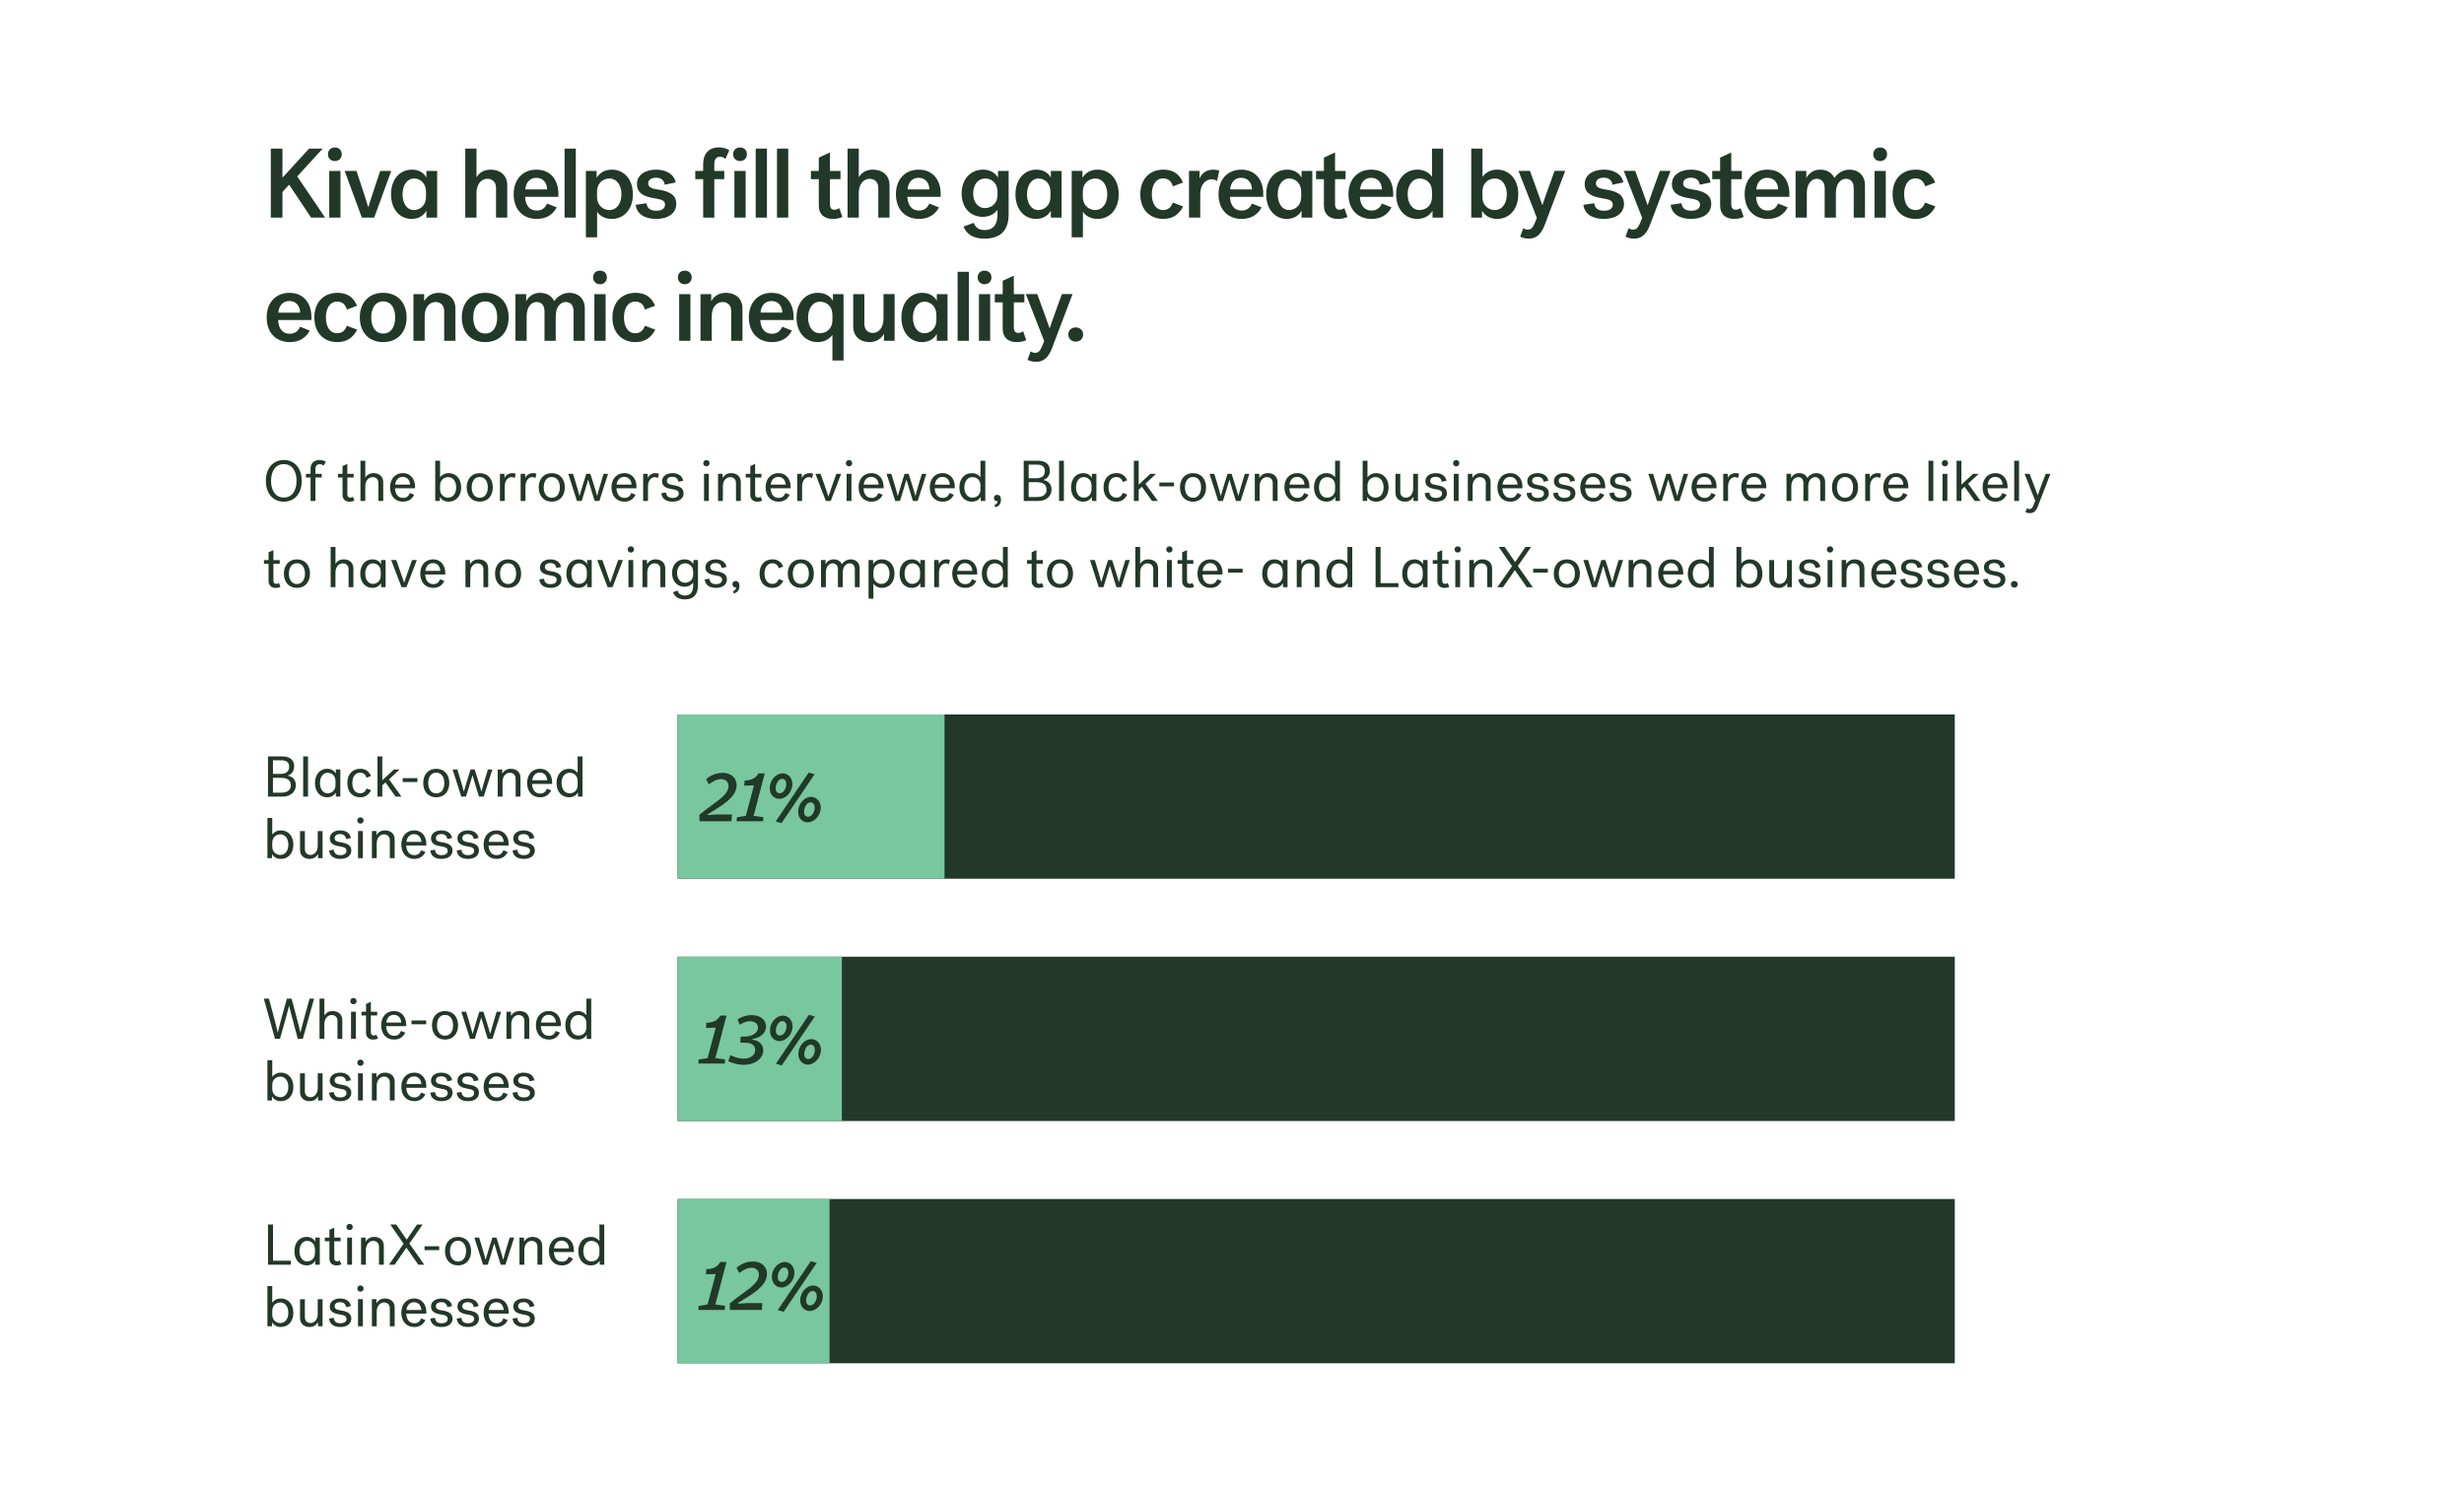 <svg xmlns="http://www.w3.org/2000/svg" xmlns:xlink="http://www.w3.org/1999/xlink" fill="none" viewBox="0 0 600 364">
  <path fill="#fff" d="M0 0h600v364H0z"/>
  <path fill="#223829" d="M75.76 53h3.408l-6.792-10.032 6.192-6.768h-3.312l-6.48 7.08V36.2h-2.832V53h2.832v-6.24l1.632-1.776L75.76 53Zm4.101-15.432c0 .912.648 1.656 1.68 1.656s1.68-.744 1.68-1.656c0-1.008-.696-1.656-1.68-1.656s-1.68.648-1.68 1.656ZM80.173 53h2.736V41.624h-2.736V53Zm7.947 0h3l4.152-11.376h-2.688s-2.352 6.96-2.88 8.808h-.048c-.528-1.848-2.856-8.808-2.856-8.808h-2.88l4.2 11.376Zm7.096-5.688c0 3.696 2.16 6 4.992 6 1.92 0 3.024-.96 3.624-1.992V53h2.616V41.624h-2.616v1.632c-.576-1.104-1.8-1.944-3.528-1.944-2.88 0-5.088 2.304-5.088 6Zm5.64-3.84c1.248 0 2.88.912 2.88 3.312v1.056c0 2.4-1.656 3.312-2.952 3.312-1.704 0-2.76-1.632-2.76-3.84 0-2.184 1.08-3.84 2.832-3.84ZM113.298 53h2.736v-6.024c0-2.256 1.272-3.432 2.64-3.432 1.08 0 2.112.624 2.112 2.256V53h2.736v-7.848c0-2.568-1.824-3.84-4.032-3.84-1.8 0-2.88.864-3.456 1.872V36.2h-2.736V53Zm19.915-3.432c-.456.984-1.128 1.704-2.52 1.704-2.016 0-2.76-1.632-2.832-3.336h8.112v-.768c0-3.096-1.704-5.856-5.352-5.856-3.336 0-5.544 2.4-5.544 5.976 0 3.624 2.16 6.024 5.64 6.024 2.376 0 3.96-1.104 4.848-2.808l-2.352-.936Zm-2.616-6.264c1.512 0 2.568 1.032 2.64 2.832h-5.328c.144-1.656 1.08-2.832 2.688-2.832ZM137.478 53h2.736V36.2h-2.736V53Zm11.5.312c2.928 0 5.136-2.304 5.136-6s-2.208-6-5.136-6c-1.8 0-3.048.888-3.696 1.992v-1.68h-2.616V57.8h2.736v-6.216c.648.888 1.728 1.728 3.576 1.728Zm-3.6-6.552c0-2.376 1.68-3.288 3.024-3.288 1.8 0 2.928 1.656 2.928 3.84 0 2.208-1.128 3.84-2.928 3.84-1.344 0-3.024-.912-3.024-3.288V46.76Zm12.461-2.112c0-.888.84-1.368 1.896-1.368 1.272 0 1.992.624 2.136 1.704l2.64-.552c-.312-1.944-2.232-3.12-4.728-3.12-2.448 0-4.68 1.128-4.68 3.528 0 2.208 1.728 3.072 4.32 3.456 1.896.288 2.52.648 2.52 1.536 0 1.008-.864 1.488-2.136 1.488-1.368 0-2.256-.552-2.376-1.824l-2.64.384c.264 2.232 2.184 3.432 4.992 3.432 2.952 0 4.896-1.392 4.896-3.672 0-2.4-2.112-3.144-4.488-3.48-1.392-.216-2.352-.504-2.352-1.512Zm20.683-7.08c0 .912.648 1.656 1.68 1.656s1.68-.744 1.68-1.656c0-1.008-.696-1.656-1.68-1.656s-1.68.648-1.68 1.656ZM178.834 53h2.736V41.624h-2.736V53Zm-9.528-9.36h1.92V53h2.712v-9.36h2.424v-2.016h-2.424v-1.608c0-1.224.48-1.848 1.344-1.848.528 0 1.008.216 1.368.528l.936-2.088c-.6-.456-1.632-.72-2.568-.72-2.088 0-3.792 1.224-3.792 4.128v1.608h-1.92v2.016ZM184.017 53h2.736V36.2h-2.736V53Zm5.188 0h2.736V36.2h-2.736V53Zm15.17-2.304c-.36.192-.72.384-1.2.384-.648 0-1.08-.36-1.08-1.344V43.64h2.568v-2.016h-2.568v-4.488l-2.712 1.248v3.24h-1.92v2.016h1.92v6.432c0 2.088 1.296 3.24 3.408 3.24.888 0 1.752-.192 2.328-.48l-.744-2.136ZM206.384 53h2.736v-6.024c0-2.256 1.272-3.432 2.64-3.432 1.08 0 2.112.624 2.112 2.256V53h2.736v-7.848c0-2.568-1.824-3.84-4.032-3.84-1.8 0-2.88.864-3.456 1.872V36.2h-2.736V53Zm19.915-3.432c-.456.984-1.128 1.704-2.52 1.704-2.016 0-2.76-1.632-2.832-3.336h8.112v-.768c0-3.096-1.704-5.856-5.352-5.856-3.336 0-5.544 2.4-5.544 5.976 0 3.624 2.16 6.024 5.64 6.024 2.376 0 3.96-1.104 4.848-2.808l-2.352-.936Zm-2.616-6.264c1.512 0 2.568 1.032 2.64 2.832h-5.328c.144-1.656 1.08-2.832 2.688-2.832Zm19.216 7.776v1.128c0 2.016-.696 3.816-3.096 3.816-1.608 0-2.304-.744-2.688-1.752l-2.496.912c.768 1.872 2.376 2.928 5.088 2.928 4.032 0 5.904-2.088 5.904-5.952V41.624h-2.592v1.632c-.624-1.104-1.872-1.944-3.648-1.944-2.952 0-5.208 2.232-5.208 5.808 0 3.528 2.208 5.688 5.112 5.688 1.8 0 2.952-.816 3.624-1.728Zm0-3.672c0 2.424-1.752 3.264-3.048 3.264-1.776 0-2.88-1.536-2.88-3.552 0-2.064 1.128-3.648 2.952-3.648 1.272 0 2.976.84 2.976 3.288v.648Zm4.373-.096c0 3.696 2.16 6 4.992 6 1.92 0 3.024-.96 3.624-1.992V53h2.616V41.624h-2.616v1.632c-.576-1.104-1.8-1.944-3.528-1.944-2.88 0-5.088 2.304-5.088 6Zm5.64-3.84c1.248 0 2.88.912 2.88 3.312v1.056c0 2.4-1.656 3.312-2.952 3.312-1.704 0-2.76-1.632-2.76-3.84 0-2.184 1.08-3.84 2.832-3.84Zm14.362 9.84c2.928 0 5.136-2.304 5.136-6s-2.208-6-5.136-6c-1.8 0-3.048.888-3.696 1.992v-1.68h-2.616V57.8h2.736v-6.216c.648.888 1.728 1.728 3.576 1.728Zm-3.6-6.552c0-2.376 1.68-3.288 3.024-3.288 1.8 0 2.928 1.656 2.928 3.84 0 2.208-1.128 3.84-2.928 3.84-1.344 0-3.024-.912-3.024-3.288V46.76Zm13.996.552c0 3.624 2.184 6 5.616 6 2.568 0 3.912-1.344 4.824-3.024l-2.52-.96c-.408 1.032-1.008 1.824-2.352 1.824-1.968 0-2.76-1.872-2.76-3.84 0-2.016.84-3.864 2.736-3.864 1.272 0 2.064.72 2.376 1.944l2.472-.936c-.744-1.776-2.088-3.144-4.728-3.144-3.504 0-5.664 2.424-5.664 6Zm19.231-5.736c-.456-.192-.984-.264-1.44-.264-1.56 0-2.736.72-3.36 2.16v-1.848h-2.568V53h2.736v-5.736c0-2.448 1.44-3.6 2.76-3.6.48 0 .984.144 1.32.432l.552-2.52Zm7.952 7.992c-.456.984-1.128 1.704-2.52 1.704-2.016 0-2.76-1.632-2.832-3.336h8.112v-.768c0-3.096-1.704-5.856-5.352-5.856-3.336 0-5.544 2.4-5.544 5.976 0 3.624 2.16 6.024 5.64 6.024 2.376 0 3.96-1.104 4.848-2.808l-2.352-.936Zm-2.616-6.264c1.512 0 2.568 1.032 2.64 2.832h-5.328c.144-1.656 1.08-2.832 2.688-2.832Zm6.09 4.008c0 3.696 2.16 6 4.992 6 1.92 0 3.024-.96 3.624-1.992V53h2.616V41.624h-2.616v1.632c-.576-1.104-1.8-1.944-3.528-1.944-2.88 0-5.088 2.304-5.088 6Zm5.64-3.84c1.248 0 2.88.912 2.88 3.312v1.056c0 2.4-1.656 3.312-2.952 3.312-1.704 0-2.76-1.632-2.76-3.84 0-2.184 1.08-3.84 2.832-3.84Zm13.408 7.224c-.36.192-.72.384-1.2.384-.648 0-1.08-.36-1.08-1.344V43.64h2.568v-2.016h-2.568v-4.488l-2.712 1.248v3.24h-1.92v2.016h1.92v6.432c0 2.088 1.296 3.24 3.408 3.24.888 0 1.752-.192 2.328-.48l-.744-2.136Zm9.119-1.128c-.456.984-1.128 1.704-2.52 1.704-2.016 0-2.76-1.632-2.832-3.336h8.112v-.768c0-3.096-1.704-5.856-5.352-5.856-3.336 0-5.544 2.4-5.544 5.976 0 3.624 2.16 6.024 5.64 6.024 2.376 0 3.96-1.104 4.848-2.808l-2.352-.936Zm-2.616-6.264c1.512 0 2.568 1.032 2.64 2.832h-5.328c.144-1.656 1.08-2.832 2.688-2.832Zm11.297-1.992c-2.952 0-5.208 2.304-5.208 6s2.208 6 5.112 6c1.968 0 3.12-.96 3.744-1.992V53h2.592V36.2h-2.712v6.864c-.672-.96-1.848-1.752-3.528-1.752Zm3.528 6.6c0 2.4-1.728 3.24-3.048 3.24-1.776 0-2.88-1.632-2.88-3.84 0-2.184 1.128-3.84 2.952-3.84 1.296 0 2.976.84 2.976 3.24v1.2Zm15.868-6.6c-1.704 0-2.904.816-3.576 1.776V36.2h-2.736V53h2.616v-1.68c.624 1.032 1.752 1.992 3.696 1.992 2.928 0 5.136-2.304 5.136-6s-2.208-6-5.136-6Zm-3.6 5.448c0-2.376 1.68-3.288 3.024-3.288 1.8 0 2.928 1.656 2.928 3.84 0 2.208-1.128 3.84-2.928 3.84-1.344 0-3.024-.912-3.024-3.288V46.76Zm20.17-5.136h-2.592s-2.544 6.936-2.952 8.304h-.048c-.456-1.368-3-8.304-3-8.304h-2.784l4.464 11.424-.48 1.224c-.504 1.272-1.008 1.656-1.704 1.656-.408 0-.816-.144-1.104-.36l-.768 2.064c.456.264 1.2.48 2.136.48 1.656 0 2.928-.936 3.816-3.288l5.016-13.2Zm7.471 3.024c0-.888.84-1.368 1.896-1.368 1.272 0 1.992.624 2.136 1.704l2.64-.552c-.312-1.944-2.232-3.12-4.728-3.12-2.448 0-4.68 1.128-4.68 3.528 0 2.208 1.728 3.072 4.32 3.456 1.896.288 2.52.648 2.52 1.536 0 1.008-.864 1.488-2.136 1.488-1.368 0-2.256-.552-2.376-1.824l-2.64.384c.264 2.232 2.184 3.432 4.992 3.432 2.952 0 4.896-1.392 4.896-3.672 0-2.4-2.112-3.144-4.488-3.48-1.392-.216-2.352-.504-2.352-1.512Zm18.169-3.024h-2.592s-2.544 6.936-2.952 8.304h-.048c-.456-1.368-3-8.304-3-8.304h-2.784l4.464 11.424-.48 1.224c-.504 1.272-1.008 1.656-1.704 1.656-.408 0-.816-.144-1.104-.36l-.768 2.064c.456.264 1.2.48 2.136.48 1.656 0 2.928-.936 3.816-3.288l5.016-13.2Zm3.081 3.024c0-.888.84-1.368 1.896-1.368 1.272 0 1.992.624 2.136 1.704l2.64-.552c-.312-1.944-2.232-3.12-4.728-3.12-2.448 0-4.68 1.128-4.68 3.528 0 2.208 1.728 3.072 4.32 3.456 1.896.288 2.52.648 2.52 1.536 0 1.008-.864 1.488-2.136 1.488-1.368 0-2.256-.552-2.376-1.824l-2.64.384c.264 2.232 2.184 3.432 4.992 3.432 2.952 0 4.896-1.392 4.896-3.672 0-2.4-2.112-3.144-4.488-3.48-1.392-.216-2.352-.504-2.352-1.512Zm13.989 6.048c-.36.192-.72.384-1.2.384-.648 0-1.08-.36-1.08-1.344V43.64h2.568v-2.016h-2.568v-4.488l-2.712 1.248v3.24h-1.92v2.016h1.92v6.432c0 2.088 1.296 3.24 3.408 3.24.888 0 1.752-.192 2.328-.48l-.744-2.136Zm9.119-1.128c-.456.984-1.128 1.704-2.52 1.704-2.016 0-2.76-1.632-2.832-3.336h8.112v-.768c0-3.096-1.704-5.856-5.352-5.856-3.336 0-5.544 2.4-5.544 5.976 0 3.624 2.16 6.024 5.64 6.024 2.376 0 3.96-1.104 4.848-2.808l-2.352-.936Zm-2.616-6.264c1.512 0 2.568 1.032 2.64 2.832h-5.328c.144-1.656 1.08-2.832 2.688-2.832ZM437.236 53h2.736v-6.024c0-2.256 1.176-3.432 2.424-3.432.984 0 1.92.624 1.92 2.256V53h2.736v-6.024c0-2.256 1.176-3.432 2.448-3.432.984 0 1.896.624 1.896 2.256V53h2.736v-7.872c0-2.544-1.728-3.816-3.792-3.816-1.704 0-3 1.032-3.648 2.04-.6-1.296-1.872-2.04-3.456-2.04-1.656 0-2.736.864-3.384 2.04v-1.728h-2.616V53Zm18.914-15.432c0 .912.648 1.656 1.68 1.656s1.68-.744 1.68-1.656c0-1.008-.696-1.656-1.68-1.656s-1.68.648-1.68 1.656ZM456.462 53h2.736V41.624h-2.736V53Zm4.396-5.688c0 3.624 2.184 6 5.616 6 2.568 0 3.912-1.344 4.824-3.024l-2.52-.96c-.408 1.032-1.008 1.824-2.352 1.824-1.968 0-2.76-1.872-2.76-3.84 0-2.016.84-3.864 2.736-3.864 1.272 0 2.064.72 2.376 1.944l2.472-.936c-.744-1.776-2.088-3.144-4.728-3.144-3.504 0-5.664 2.424-5.664 6ZM73.072 79.568c-.456.984-1.128 1.704-2.52 1.704-2.016 0-2.76-1.632-2.832-3.336h8.112v-.768c0-3.096-1.704-5.856-5.352-5.856-3.336 0-5.544 2.4-5.544 5.976 0 3.624 2.16 6.024 5.64 6.024 2.376 0 3.96-1.104 4.848-2.808l-2.352-.936Zm-2.616-6.264c1.512 0 2.568 1.032 2.64 2.832h-5.328c.144-1.656 1.08-2.832 2.688-2.832Zm6.089 4.008c0 3.624 2.184 6 5.616 6 2.568 0 3.912-1.344 4.824-3.024l-2.52-.96c-.408 1.032-1.008 1.824-2.352 1.824-1.968 0-2.76-1.872-2.76-3.84 0-2.016.84-3.864 2.736-3.864 1.272 0 2.064.72 2.376 1.944l2.472-.936c-.744-1.776-2.088-3.144-4.728-3.144-3.504 0-5.664 2.424-5.664 6Zm16.758-6c-3.504 0-5.688 2.424-5.688 6s2.184 6 5.688 6c3.528 0 5.712-2.424 5.712-6s-2.184-6-5.712-6Zm0 9.912c-1.968 0-2.904-1.752-2.904-3.912s.936-3.912 2.904-3.912c2.016 0 2.928 1.752 2.928 3.912s-.912 3.912-2.928 3.912ZM100.673 83h2.736v-6.024c0-2.256 1.272-3.432 2.64-3.432 1.056 0 2.112.624 2.112 2.256V83h2.736v-7.848c0-2.568-1.824-3.84-4.032-3.84-1.776 0-2.904.864-3.576 2.04v-1.728h-2.616V83Zm17.467-11.688c-3.504 0-5.688 2.424-5.688 6s2.184 6 5.688 6c3.528 0 5.712-2.424 5.712-6s-2.184-6-5.712-6Zm0 9.912c-1.968 0-2.904-1.752-2.904-3.912s.936-3.912 2.904-3.912c2.016 0 2.928 1.752 2.928 3.912s-.912 3.912-2.928 3.912ZM125.509 83h2.736v-6.024c0-2.256 1.176-3.432 2.424-3.432.984 0 1.92.624 1.92 2.256V83h2.736v-6.024c0-2.256 1.176-3.432 2.448-3.432.984 0 1.896.624 1.896 2.256V83h2.736v-7.872c0-2.544-1.728-3.816-3.792-3.816-1.704 0-3 1.032-3.648 2.04-.6-1.296-1.872-2.04-3.456-2.04-1.656 0-2.736.864-3.384 2.04v-1.728h-2.616V83Zm18.915-15.432c0 .912.648 1.656 1.68 1.656s1.68-.744 1.68-1.656c0-1.008-.696-1.656-1.68-1.656s-1.68.648-1.68 1.656ZM144.736 83h2.736V71.624h-2.736V83Zm4.395-5.688c0 3.624 2.184 6 5.616 6 2.568 0 3.912-1.344 4.824-3.024l-2.52-.96c-.408 1.032-1.008 1.824-2.352 1.824-1.968 0-2.76-1.872-2.76-3.84 0-2.016.84-3.864 2.736-3.864 1.272 0 2.064.72 2.376 1.944l2.472-.936c-.744-1.776-2.088-3.144-4.728-3.144-3.504 0-5.664 2.424-5.664 6Zm15.941-9.744c0 .912.648 1.656 1.68 1.656s1.68-.744 1.68-1.656c0-1.008-.696-1.656-1.68-1.656s-1.68.648-1.68 1.656ZM165.384 83h2.736V71.624h-2.736V83Zm5.188 0h2.736v-6.024c0-2.256 1.272-3.432 2.64-3.432 1.056 0 2.112.624 2.112 2.256V83h2.736v-7.848c0-2.568-1.824-3.84-4.032-3.84-1.776 0-2.904.864-3.576 2.04v-1.728h-2.616V83Zm19.914-3.432c-.456.984-1.128 1.704-2.52 1.704-2.016 0-2.76-1.632-2.832-3.336h8.112v-.768c0-3.096-1.704-5.856-5.352-5.856-3.336 0-5.544 2.4-5.544 5.976 0 3.624 2.16 6.024 5.64 6.024 2.376 0 3.96-1.104 4.848-2.808l-2.352-.936Zm-2.616-6.264c1.512 0 2.568 1.032 2.64 2.832h-5.328c.144-1.656 1.08-2.832 2.688-2.832Zm11.201 10.008c1.8 0 2.952-.84 3.624-1.752v6.24h2.712V71.624h-2.592v1.632c-.624-1.104-1.872-1.944-3.648-1.944-2.952 0-5.208 2.304-5.208 6s2.208 6 5.112 6Zm3.624-5.4c0 2.424-1.752 3.24-3.048 3.24-1.776 0-2.88-1.632-2.88-3.84 0-2.184 1.128-3.84 2.952-3.84 1.248 0 2.976.816 2.976 3.264v1.176Zm15.15-6.288h-2.712v6.024c0 2.256-1.272 3.432-2.592 3.432-1.056 0-2.064-.624-2.064-2.256v-7.2h-2.712v7.872c0 2.544 1.8 3.816 3.96 3.816 1.752 0 2.832-.84 3.528-2.016V83h2.592V71.624Zm1.654 5.688c0 3.696 2.16 6 4.992 6 1.92 0 3.024-.96 3.624-1.992V83h2.616V71.624h-2.616v1.632c-.576-1.104-1.8-1.944-3.528-1.944-2.88 0-5.088 2.304-5.088 6Zm5.64-3.84c1.248 0 2.88.912 2.88 3.312v1.056c0 2.4-1.656 3.312-2.952 3.312-1.704 0-2.76-1.632-2.76-3.84 0-2.184 1.08-3.84 2.832-3.84Zm8.05 9.528h2.736V66.2h-2.736V83Zm4.875-15.432c0 .912.648 1.656 1.68 1.656s1.68-.744 1.68-1.656c0-1.008-.696-1.656-1.68-1.656s-1.68.648-1.68 1.656ZM238.376 83h2.736V71.624h-2.736V83Zm10.78-2.304c-.36.192-.72.384-1.2.384-.648 0-1.08-.36-1.08-1.344V73.64h2.568v-2.016h-2.568v-4.488l-2.712 1.248v3.24h-1.92v2.016h1.92v6.432c0 2.088 1.296 3.24 3.408 3.24.888 0 1.752-.192 2.328-.48l-.744-2.136Zm12.016-9.072h-2.592s-2.544 6.936-2.952 8.304h-.048c-.456-1.368-3-8.304-3-8.304h-2.784l4.464 11.424-.48 1.224c-.504 1.272-1.008 1.656-1.704 1.656-.408 0-.816-.144-1.104-.36l-.768 2.064c.456.264 1.2.48 2.136.48 1.656 0 2.928-.936 3.816-3.288l5.016-13.2Zm-1.028 9.84c0 1.008.744 1.728 1.8 1.728s1.8-.72 1.8-1.728-.744-1.728-1.8-1.728-1.8.72-1.8 1.728ZM64.742 117.1c0 3.122 1.778 5.068 4.368 5.068 2.59 0 4.368-1.946 4.368-5.068s-1.778-5.068-4.368-5.068c-2.59 0-4.368 1.946-4.368 5.068Zm1.26 0c0-2.282 1.036-4.074 3.108-4.074s3.108 1.792 3.108 4.074-1.036 4.074-3.108 4.074-3.108-1.792-3.108-4.074Zm8.505-.812h1.12V122h1.176v-5.712h1.54v-.896h-1.54v-1.176c0-.728.364-1.162 1.05-1.162.42 0 .77.168.98.336l.518-.952c-.322-.224-.966-.406-1.582-.406-1.05 0-2.142.546-2.142 2.114v1.246h-1.12v.896Zm11.419 4.69c-.182.126-.42.21-.658.21-.42 0-.686-.28-.686-.756v-4.144h1.54v-.896h-1.54v-2.422l-1.176.532v1.89h-1.12v.896h1.12v4.256c0 .868.546 1.624 1.708 1.624.476 0 .924-.112 1.19-.266l-.378-.924ZM87.774 122h1.176v-3.598c0-1.386.854-2.212 1.778-2.212.686 0 1.414.406 1.414 1.414V122h1.176v-4.578c0-1.47-1.078-2.198-2.352-2.198-.994 0-1.61.448-2.016 1.078V112.2h-1.176v9.8Zm12.037-1.932c-.336.756-.756 1.19-1.666 1.19-1.344 0-1.904-1.106-1.96-2.352h4.886v-.392c0-1.708-.966-3.29-2.982-3.29-1.918 0-3.108 1.47-3.108 3.458 0 2.016 1.162 3.486 3.15 3.486 1.372 0 2.212-.672 2.716-1.68l-1.036-.42Zm-1.75-3.934c1.022 0 1.75.728 1.806 1.89h-3.64c.112-1.078.784-1.89 1.834-1.89Zm11.2-.91c-1.036 0-1.68.476-2.1 1.008V112.2h-1.176v9.8h1.106v-.994c.378.602 1.022 1.162 2.17 1.162 1.75 0 3.038-1.33 3.038-3.472s-1.288-3.472-3.038-3.472Zm-2.1 3.024c0-1.498 1.106-2.058 1.974-2.058 1.204 0 1.946 1.078 1.946 2.506 0 1.428-.742 2.506-1.946 2.506-.868 0-1.974-.56-1.974-2.058v-.896Zm9.66-3.024c-2.016 0-3.178 1.47-3.178 3.472s1.162 3.472 3.178 3.472 3.178-1.47 3.178-3.472-1.162-3.472-3.178-3.472Zm0 6.006c-1.316 0-1.96-1.148-1.96-2.534s.644-2.534 1.96-2.534c1.316 0 1.96 1.148 1.96 2.534s-.644 2.534-1.96 2.534Zm8.764-5.852c-.238-.112-.546-.154-.812-.154-.84 0-1.596.406-1.932 1.204v-1.036h-1.106V122h1.176v-3.57c0-1.344.756-2.24 1.652-2.24.322 0 .574.112.756.28l.266-1.092Zm5.045 0c-.238-.112-.546-.154-.812-.154-.84 0-1.596.406-1.932 1.204v-1.036h-1.106V122h1.176v-3.57c0-1.344.756-2.24 1.652-2.24.322 0 .574.112.756.28l.266-1.092Zm3.732-.154c-2.016 0-3.178 1.47-3.178 3.472s1.162 3.472 3.178 3.472 3.178-1.47 3.178-3.472-1.162-3.472-3.178-3.472Zm0 6.006c-1.316 0-1.96-1.148-1.96-2.534s.644-2.534 1.96-2.534c1.316 0 1.96 1.148 1.96 2.534s-.644 2.534-1.96 2.534Zm8.4-5.838c-.014 0-1.372 4.396-1.638 5.362h-.028c-.196-.994-1.554-5.362-1.554-5.362h-1.162l2.114 6.608h1.148c.014 0 1.372-4.41 1.582-5.208.196.798 1.582 5.208 1.582 5.208h1.148l2.114-6.608h-1.092s-1.316 4.27-1.554 5.362h-.028c-.196-.868-1.638-5.362-1.638-5.362h-.994Zm10.971 4.676c-.336.756-.756 1.19-1.666 1.19-1.344 0-1.904-1.106-1.96-2.352h4.886v-.392c0-1.708-.966-3.29-2.982-3.29-1.918 0-3.108 1.47-3.108 3.458 0 2.016 1.162 3.486 3.15 3.486 1.372 0 2.212-.672 2.716-1.68l-1.036-.42Zm-1.75-3.934c1.022 0 1.75.728 1.806 1.89h-3.64c.112-1.078.784-1.89 1.834-1.89Zm8.479-.756c-.238-.112-.546-.154-.812-.154-.84 0-1.596.406-1.932 1.204v-1.036h-1.106V122h1.176v-3.57c0-1.344.756-2.24 1.652-2.24.322 0 .574.112.756.28l.266-1.092Zm1.937 1.736c0-.672.56-.994 1.302-.994.91 0 1.386.448 1.484 1.204l1.162-.238c-.154-1.148-1.176-1.862-2.604-1.862-1.344 0-2.52.672-2.52 1.946 0 1.064.672 1.666 2.352 1.932 1.274.196 1.708.462 1.708 1.078 0 .686-.56 1.078-1.498 1.078-1.008 0-1.498-.42-1.582-1.316l-1.162.154c.14 1.344 1.12 2.072 2.73 2.072 1.666 0 2.688-.798 2.688-2.058 0-1.33-1.134-1.764-2.52-1.974-1.036-.154-1.54-.392-1.54-1.022Zm8.852-4.298c0 .406.322.756.77.756s.77-.35.77-.756c0-.462-.322-.77-.77-.77s-.77.308-.77.77Zm.182 9.184h1.176v-6.608h-1.176V122Zm3.417 0h1.176v-3.598c0-1.386.84-2.212 1.778-2.212.672 0 1.414.406 1.414 1.414V122h1.176v-4.578c0-1.47-1.064-2.198-2.352-2.198-.98 0-1.624.448-2.086 1.162v-.994h-1.106V122Zm10.375-1.022c-.182.126-.42.21-.658.21-.42 0-.686-.28-.686-.756v-4.144h1.54v-.896h-1.54v-2.422l-1.176.532v1.89h-1.12v.896h1.12v4.256c0 .868.546 1.624 1.708 1.624.476 0 .924-.112 1.19-.266l-.378-.924Zm6.037-.91c-.336.756-.756 1.19-1.666 1.19-1.344 0-1.904-1.106-1.96-2.352h4.886v-.392c0-1.708-.966-3.29-2.982-3.29-1.918 0-3.108 1.47-3.108 3.458 0 2.016 1.162 3.486 3.15 3.486 1.372 0 2.212-.672 2.716-1.68l-1.036-.42Zm-1.75-3.934c1.022 0 1.75.728 1.806 1.89h-3.64c.112-1.078.784-1.89 1.834-1.89Zm8.479-.756c-.238-.112-.546-.154-.812-.154-.84 0-1.596.406-1.932 1.204v-1.036h-1.106V122h1.176v-3.57c0-1.344.756-2.24 1.652-2.24.322 0 .574.112.756.28l.266-1.092Zm3.107 6.622h1.19l2.534-6.608h-1.162s-1.624 4.494-1.918 5.488h-.028c-.294-.994-1.904-5.488-1.904-5.488h-1.246l2.534 6.608Zm4.879-9.184c0 .406.322.756.77.756s.77-.35.77-.756c0-.462-.322-.77-.77-.77s-.77.308-.77.77Zm.182 9.184h1.176v-6.608h-1.176V122Zm7.744-1.932c-.336.756-.756 1.19-1.666 1.19-1.344 0-1.904-1.106-1.96-2.352h4.886v-.392c0-1.708-.966-3.29-2.982-3.29-1.918 0-3.108 1.47-3.108 3.458 0 2.016 1.162 3.486 3.15 3.486 1.372 0 2.212-.672 2.716-1.68l-1.036-.42Zm-1.75-3.934c1.022 0 1.75.728 1.806 1.89h-3.64c.112-1.078.784-1.89 1.834-1.89Zm8.115-.742c-.014 0-1.372 4.396-1.638 5.362h-.028c-.196-.994-1.554-5.362-1.554-5.362h-1.162L218 122h1.148c.014 0 1.372-4.41 1.582-5.208.196.798 1.582 5.208 1.582 5.208h1.148l2.114-6.608h-1.092s-1.316 4.27-1.554 5.362h-.028c-.196-.868-1.638-5.362-1.638-5.362h-.994Zm10.971 4.676c-.336.756-.756 1.19-1.666 1.19-1.344 0-1.904-1.106-1.96-2.352h4.886v-.392c0-1.708-.966-3.29-2.982-3.29-1.918 0-3.108 1.47-3.108 3.458 0 2.016 1.162 3.486 3.15 3.486 1.372 0 2.212-.672 2.716-1.68l-1.036-.42Zm-1.75-3.934c1.022 0 1.75.728 1.806 1.89h-3.64c.112-1.078.784-1.89 1.834-1.89Zm7.163-.91c-1.75 0-3.038 1.33-3.038 3.472s1.288 3.472 3.038 3.472c1.148 0 1.792-.56 2.17-1.162V122h1.106v-9.8h-1.176v4.032c-.42-.532-1.064-1.008-2.1-1.008Zm2.1 3.962c0 1.582-1.204 2.016-1.974 2.016-1.204 0-1.946-1.078-1.946-2.506 0-1.428.742-2.506 1.946-2.506.77 0 1.974.434 1.974 2.016v.98Zm5.001 2.478c0-.616-.28-1.162-.924-1.162-.546 0-.798.42-.798.784 0 .448.364.77.742.77.098 0 .154-.014.154-.014v.084c0 .42-.406.812-.77.826l.21.56c1.148-.21 1.386-1.218 1.386-1.848Zm5.53.336h3.598c1.876 0 3.178-1.148 3.178-2.8 0-1.428-.966-2.142-2.002-2.296.714-.266 1.596-.868 1.596-2.282 0-1.512-.994-2.422-2.954-2.422h-3.416v9.8Zm3.192-8.848c1.33 0 1.96.518 1.96 1.568 0 1.162-.756 1.75-2.114 1.75h-1.834v-3.318h1.988Zm-1.988 4.27h1.932c1.428 0 2.422.49 2.422 1.792 0 .966-.546 1.834-2.38 1.834h-1.974v-3.626Zm7.406 4.578h1.176v-9.8h-1.176v9.8Zm2.914-3.304c0 2.142 1.26 3.472 2.968 3.472 1.106 0 1.736-.56 2.1-1.162V122h1.106v-6.608h-1.106v.994c-.336-.602-.994-1.162-2.1-1.162-1.708 0-2.968 1.33-2.968 3.472Zm3.094-2.506c.742 0 1.904.49 1.904 2.072v.868c0 1.582-1.148 2.072-1.904 2.072-1.162 0-1.876-1.078-1.876-2.506 0-1.428.714-2.506 1.876-2.506Zm4.822 2.506c0 2.002 1.148 3.472 3.122 3.472 1.386 0 2.156-.742 2.66-1.722l-1.092-.42c-.266.63-.644 1.176-1.582 1.176-1.26 0-1.89-1.134-1.89-2.52 0-1.372.63-2.506 1.876-2.506.868 0 1.372.476 1.582 1.218l1.092-.42c-.42-.994-1.204-1.75-2.632-1.75-2.002 0-3.136 1.47-3.136 3.472ZM280.528 122h1.428l-3.038-4.2 2.59-2.408h-1.386l-2.842 2.632V112.2h-1.176v9.8h1.176v-2.744l.77-.714 2.478 3.458Zm1.777-3.556h3.57v-.938h-3.57v.938Zm8.204-3.22c-2.016 0-3.178 1.47-3.178 3.472s1.162 3.472 3.178 3.472 3.178-1.47 3.178-3.472-1.162-3.472-3.178-3.472Zm0 6.006c-1.316 0-1.96-1.148-1.96-2.534s.644-2.534 1.96-2.534c1.316 0 1.96 1.148 1.96 2.534s-.644 2.534-1.96 2.534Zm8.4-5.838c-.014 0-1.372 4.396-1.638 5.362h-.028c-.196-.994-1.554-5.362-1.554-5.362h-1.162l2.114 6.608h1.148c.014 0 1.372-4.41 1.582-5.208.196.798 1.582 5.208 1.582 5.208h1.148l2.114-6.608h-1.092s-1.316 4.27-1.554 5.362h-.028c-.196-.868-1.638-5.362-1.638-5.362h-.994Zm6.645 6.608h1.176v-3.598c0-1.386.84-2.212 1.778-2.212.672 0 1.414.406 1.414 1.414V122h1.176v-4.578c0-1.47-1.064-2.198-2.352-2.198-.98 0-1.624.448-2.086 1.162v-.994h-1.106V122Zm12.037-1.932c-.336.756-.756 1.19-1.666 1.19-1.344 0-1.904-1.106-1.96-2.352h4.886v-.392c0-1.708-.966-3.29-2.982-3.29-1.918 0-3.108 1.47-3.108 3.458 0 2.016 1.162 3.486 3.15 3.486 1.372 0 2.212-.672 2.716-1.68l-1.036-.42Zm-1.75-3.934c1.022 0 1.75.728 1.806 1.89h-3.64c.112-1.078.784-1.89 1.834-1.89Zm7.163-.91c-1.75 0-3.038 1.33-3.038 3.472s1.288 3.472 3.038 3.472c1.148 0 1.792-.56 2.17-1.162V122h1.106v-9.8h-1.176v4.032c-.42-.532-1.064-1.008-2.1-1.008Zm2.1 3.962c0 1.582-1.204 2.016-1.974 2.016-1.204 0-1.946-1.078-1.946-2.506 0-1.428.742-2.506 1.946-2.506.77 0 1.974.434 1.974 2.016v.98Zm9.989-3.962c-1.036 0-1.68.476-2.1 1.008V112.2h-1.176v9.8h1.106v-.994c.378.602 1.022 1.162 2.17 1.162 1.75 0 3.038-1.33 3.038-3.472s-1.288-3.472-3.038-3.472Zm-2.1 3.024c0-1.498 1.106-2.058 1.974-2.058 1.204 0 1.946 1.078 1.946 2.506 0 1.428-.742 2.506-1.946 2.506-.868 0-1.974-.56-1.974-2.058v-.896Zm12.295-2.856h-1.176v3.598c0 1.386-.84 2.212-1.75 2.212-.672 0-1.386-.406-1.386-1.414v-4.396H339.8v4.578c0 1.47 1.064 2.198 2.324 2.198.98 0 1.596-.448 2.058-1.162V122h1.106v-6.608Zm2.98 1.722c0-.672.56-.994 1.302-.994.91 0 1.386.448 1.484 1.204l1.162-.238c-.154-1.148-1.176-1.862-2.604-1.862-1.344 0-2.52.672-2.52 1.946 0 1.064.672 1.666 2.352 1.932 1.274.196 1.708.462 1.708 1.078 0 .686-.56 1.078-1.498 1.078-1.008 0-1.498-.42-1.582-1.316l-1.162.154c.14 1.344 1.12 2.072 2.73 2.072 1.666 0 2.688-.798 2.688-2.058 0-1.33-1.134-1.764-2.52-1.974-1.036-.154-1.54-.392-1.54-1.022Zm5.557-4.298c0 .406.322.756.77.756s.77-.35.77-.756c0-.462-.322-.77-.77-.77s-.77.308-.77.77Zm.182 9.184h1.176v-6.608h-1.176V122Zm3.418 0h1.176v-3.598c0-1.386.84-2.212 1.778-2.212.672 0 1.414.406 1.414 1.414V122h1.176v-4.578c0-1.47-1.064-2.198-2.352-2.198-.98 0-1.624.448-2.086 1.162v-.994h-1.106V122Zm12.037-1.932c-.336.756-.756 1.19-1.666 1.19-1.344 0-1.904-1.106-1.96-2.352h4.886v-.392c0-1.708-.966-3.29-2.982-3.29-1.918 0-3.108 1.47-3.108 3.458 0 2.016 1.162 3.486 3.15 3.486 1.372 0 2.212-.672 2.716-1.68l-1.036-.42Zm-1.75-3.934c1.022 0 1.75.728 1.806 1.89h-3.64c.112-1.078.784-1.89 1.834-1.89Zm5.371.98c0-.672.56-.994 1.302-.994.91 0 1.386.448 1.484 1.204l1.162-.238c-.154-1.148-1.176-1.862-2.604-1.862-1.344 0-2.52.672-2.52 1.946 0 1.064.672 1.666 2.352 1.932 1.274.196 1.708.462 1.708 1.078 0 .686-.56 1.078-1.498 1.078-1.008 0-1.498-.42-1.582-1.316l-1.162.154c.14 1.344 1.12 2.072 2.73 2.072 1.666 0 2.688-.798 2.688-2.058 0-1.33-1.134-1.764-2.52-1.974-1.036-.154-1.54-.392-1.54-1.022Zm6.48 0c0-.672.56-.994 1.302-.994.91 0 1.386.448 1.484 1.204l1.162-.238c-.154-1.148-1.176-1.862-2.604-1.862-1.344 0-2.52.672-2.52 1.946 0 1.064.672 1.666 2.352 1.932 1.274.196 1.708.462 1.708 1.078 0 .686-.56 1.078-1.498 1.078-1.008 0-1.498-.42-1.582-1.316l-1.162.154c.14 1.344 1.12 2.072 2.73 2.072 1.666 0 2.688-.798 2.688-2.058 0-1.33-1.134-1.764-2.52-1.974-1.036-.154-1.54-.392-1.54-1.022Zm10.065 2.954c-.336.756-.756 1.19-1.666 1.19-1.344 0-1.904-1.106-1.96-2.352h4.886v-.392c0-1.708-.966-3.29-2.982-3.29-1.918 0-3.108 1.47-3.108 3.458 0 2.016 1.162 3.486 3.15 3.486 1.372 0 2.212-.672 2.716-1.68l-1.036-.42Zm-1.75-3.934c1.022 0 1.75.728 1.806 1.89h-3.64c.112-1.078.784-1.89 1.834-1.89Zm5.371.98c0-.672.56-.994 1.302-.994.91 0 1.386.448 1.484 1.204l1.162-.238c-.154-1.148-1.176-1.862-2.604-1.862-1.344 0-2.52.672-2.52 1.946 0 1.064.672 1.666 2.352 1.932 1.274.196 1.708.462 1.708 1.078 0 .686-.56 1.078-1.498 1.078-1.008 0-1.498-.42-1.582-1.316l-1.162.154c.14 1.344 1.12 2.072 2.73 2.072 1.666 0 2.688-.798 2.688-2.058 0-1.33-1.134-1.764-2.52-1.974-1.036-.154-1.54-.392-1.54-1.022Zm12.519-1.722c-.014 0-1.372 4.396-1.638 5.362h-.028c-.196-.994-1.554-5.362-1.554-5.362h-1.162L403.5 122h1.148c.014 0 1.372-4.41 1.582-5.208.196.798 1.582 5.208 1.582 5.208h1.148l2.114-6.608h-1.092s-1.316 4.27-1.554 5.362h-.028c-.196-.868-1.638-5.362-1.638-5.362h-.994Zm10.971 4.676c-.336.756-.756 1.19-1.666 1.19-1.344 0-1.904-1.106-1.96-2.352h4.886v-.392c0-1.708-.966-3.29-2.982-3.29-1.918 0-3.108 1.47-3.108 3.458 0 2.016 1.162 3.486 3.15 3.486 1.372 0 2.212-.672 2.716-1.68l-1.036-.42Zm-1.75-3.934c1.022 0 1.75.728 1.806 1.89h-3.64c.112-1.078.784-1.89 1.834-1.89Zm8.479-.756c-.238-.112-.546-.154-.812-.154-.84 0-1.596.406-1.932 1.204v-1.036h-1.106V122h1.176v-3.57c0-1.344.756-2.24 1.652-2.24.322 0 .574.112.756.28l.266-1.092Zm5.384 4.69c-.336.756-.756 1.19-1.666 1.19-1.344 0-1.904-1.106-1.96-2.352h4.886v-.392c0-1.708-.966-3.29-2.982-3.29-1.918 0-3.108 1.47-3.108 3.458 0 2.016 1.162 3.486 3.15 3.486 1.372 0 2.212-.672 2.716-1.68l-1.036-.42Zm-1.75-3.934c1.022 0 1.75.728 1.806 1.89h-3.64c.112-1.078.784-1.89 1.834-1.89Zm7.924 5.866h1.176v-3.598c0-1.386.798-2.212 1.652-2.212.63 0 1.288.406 1.288 1.414V122h1.176v-3.598c0-1.386.798-2.212 1.666-2.212.63 0 1.274.406 1.274 1.414V122h1.176v-4.578c0-1.47-.994-2.198-2.184-2.198-.98 0-1.778.602-2.142 1.204-.322-.77-1.064-1.204-1.988-1.204-.938 0-1.554.448-1.988 1.162v-.994h-1.106V122Zm14.254-6.776c-2.016 0-3.178 1.47-3.178 3.472s1.162 3.472 3.178 3.472 3.178-1.47 3.178-3.472-1.162-3.472-3.178-3.472Zm0 6.006c-1.316 0-1.96-1.148-1.96-2.534s.644-2.534 1.96-2.534c1.316 0 1.96 1.148 1.96 2.534s-.644 2.534-1.96 2.534Zm8.764-5.852c-.238-.112-.546-.154-.812-.154-.84 0-1.596.406-1.932 1.204v-1.036h-1.106V122h1.176v-3.57c0-1.344.756-2.24 1.652-2.24.322 0 .574.112.756.28l.266-1.092Zm5.384 4.69c-.336.756-.756 1.19-1.666 1.19-1.344 0-1.904-1.106-1.96-2.352h4.886v-.392c0-1.708-.966-3.29-2.982-3.29-1.918 0-3.108 1.47-3.108 3.458 0 2.016 1.162 3.486 3.15 3.486 1.372 0 2.212-.672 2.716-1.68l-1.036-.42Zm-1.75-3.934c1.022 0 1.75.728 1.806 1.89h-3.64c.112-1.078.784-1.89 1.834-1.89Zm7.924 5.866h1.176v-9.8h-1.176v9.8Zm3.236-9.184c0 .406.322.756.77.756s.77-.35.77-.756c0-.462-.322-.77-.77-.77s-.77.308-.77.77Zm.182 9.184h1.176v-6.608h-1.176V122Zm7.842 0h1.428l-3.038-4.2 2.59-2.408h-1.386l-2.842 2.632V112.2h-1.176v9.8h1.176v-2.744l.77-.714 2.478 3.458Zm6.738-1.932c-.336.756-.756 1.19-1.666 1.19-1.344 0-1.904-1.106-1.96-2.352h4.886v-.392c0-1.708-.966-3.29-2.982-3.29-1.918 0-3.108 1.47-3.108 3.458 0 2.016 1.162 3.486 3.15 3.486 1.372 0 2.212-.672 2.716-1.68l-1.036-.42Zm-1.75-3.934c1.022 0 1.75.728 1.806 1.89h-3.64c.112-1.078.784-1.89 1.834-1.89Zm4.629 5.866h1.176v-9.8h-1.176v9.8Zm8.808-6.608h-1.134s-1.722 4.466-1.932 5.194h-.028c-.238-.728-1.974-5.194-1.974-5.194h-1.218l2.604 6.58-.476 1.162c-.28.672-.588.84-.924.84-.224 0-.462-.098-.616-.196l-.392.938c.252.14.686.252 1.092.252.77 0 1.456-.392 1.876-1.47l3.122-8.106ZM67.92 141.978c-.182.126-.42.21-.658.21-.42 0-.686-.28-.686-.756v-4.144h1.54v-.896h-1.54v-2.422l-1.176.532v1.89h-1.12v.896h1.12v4.256c0 .868.546 1.624 1.708 1.624.476 0 .924-.112 1.19-.266l-.378-.924Zm4.386-5.754c-2.016 0-3.178 1.47-3.178 3.472s1.162 3.472 3.178 3.472 3.178-1.47 3.178-3.472-1.162-3.472-3.178-3.472Zm0 6.006c-1.316 0-1.96-1.148-1.96-2.534s.644-2.534 1.96-2.534c1.316 0 1.96 1.148 1.96 2.534s-.644 2.534-1.96 2.534Zm8.209.77h1.176v-3.598c0-1.386.854-2.212 1.778-2.212.686 0 1.414.406 1.414 1.414V143h1.176v-4.578c0-1.47-1.078-2.198-2.352-2.198-.994 0-1.61.448-2.016 1.078V133.2h-1.176v9.8Zm7.207-3.304c0 2.142 1.26 3.472 2.968 3.472 1.106 0 1.736-.56 2.1-1.162V143h1.106v-6.608h-1.106v.994c-.336-.602-.994-1.162-2.1-1.162-1.708 0-2.968 1.33-2.968 3.472Zm3.094-2.506c.742 0 1.904.49 1.904 2.072v.868c0 1.582-1.148 2.072-1.904 2.072-1.162 0-1.876-1.078-1.876-2.506 0-1.428.714-2.506 1.876-2.506Zm6.964 5.81h1.19l2.534-6.608h-1.162s-1.623 4.494-1.917 5.488h-.028c-.294-.994-1.904-5.488-1.904-5.488h-1.246l2.534 6.608Zm9.387-1.932c-.336.756-.756 1.19-1.666 1.19-1.344 0-1.904-1.106-1.96-2.352h4.886v-.392c0-1.708-.966-3.29-2.982-3.29-1.918 0-3.108 1.47-3.108 3.458 0 2.016 1.162 3.486 3.15 3.486 1.372 0 2.212-.672 2.716-1.68l-1.036-.42Zm-1.75-3.934c1.022 0 1.75.728 1.806 1.89h-3.64c.112-1.078.784-1.89 1.834-1.89Zm7.924 5.866h1.176v-3.598c0-1.386.84-2.212 1.778-2.212.672 0 1.414.406 1.414 1.414V143h1.176v-4.578c0-1.47-1.064-2.198-2.352-2.198-.98 0-1.624.448-2.086 1.162v-.994h-1.106V143Zm10.385-6.776c-2.016 0-3.178 1.47-3.178 3.472s1.162 3.472 3.178 3.472 3.178-1.47 3.178-3.472-1.162-3.472-3.178-3.472Zm0 6.006c-1.316 0-1.96-1.148-1.96-2.534s.644-2.534 1.96-2.534c1.316 0 1.96 1.148 1.96 2.534s-.644 2.534-1.96 2.534Zm8.95-4.116c0-.672.56-.994 1.302-.994.91 0 1.386.448 1.484 1.204l1.162-.238c-.154-1.148-1.176-1.862-2.604-1.862-1.344 0-2.52.672-2.52 1.946 0 1.064.672 1.666 2.352 1.932 1.274.196 1.708.462 1.708 1.078 0 .686-.56 1.078-1.498 1.078-1.008 0-1.498-.42-1.582-1.316l-1.162.154c.14 1.344 1.12 2.072 2.73 2.072 1.666 0 2.688-.798 2.688-2.058 0-1.33-1.134-1.764-2.52-1.974-1.036-.154-1.54-.392-1.54-1.022Zm5.235 1.582c0 2.142 1.26 3.472 2.968 3.472 1.106 0 1.736-.56 2.1-1.162V143h1.106v-6.608h-1.106v.994c-.336-.602-.994-1.162-2.1-1.162-1.708 0-2.968 1.33-2.968 3.472Zm3.094-2.506c.742 0 1.904.49 1.904 2.072v.868c0 1.582-1.148 2.072-1.904 2.072-1.162 0-1.876-1.078-1.876-2.506 0-1.428.714-2.506 1.876-2.506Zm6.964 5.81h1.19l2.534-6.608h-1.162s-1.624 4.494-1.918 5.488h-.028c-.294-.994-1.904-5.488-1.904-5.488h-1.246l2.534 6.608Zm4.879-9.184c0 .406.322.756.77.756s.77-.35.77-.756c0-.462-.322-.77-.77-.77s-.77.308-.77.77Zm.182 9.184h1.176v-6.608h-1.176V143Zm3.418 0h1.176v-3.598c0-1.386.84-2.212 1.778-2.212.672 0 1.414.406 1.414 1.414V143h1.176v-4.578c0-1.47-1.064-2.198-2.352-2.198-.98 0-1.624.448-2.086 1.162v-.994h-1.106V143Zm12.345-1.12v.672c0 1.456-.518 2.478-1.988 2.478-1.12 0-1.61-.546-1.834-1.204l-1.092.42c.504 1.218 1.456 1.722 2.912 1.722 2.184 0 3.178-1.246 3.178-3.458v-6.118h-1.106v.994c-.378-.602-1.022-1.162-2.17-1.162-1.75 0-3.038 1.274-3.038 3.332s1.288 3.332 3.038 3.332c1.036 0 1.68-.476 2.1-1.008Zm0-2.016c0 1.582-1.176 2.058-1.974 2.058-1.204 0-1.946-1.022-1.946-2.366s.742-2.366 1.946-2.366c.798 0 1.974.49 1.974 2.072v.602Zm4.161-1.75c0-.672.56-.994 1.302-.994.91 0 1.386.448 1.484 1.204l1.162-.238c-.154-1.148-1.176-1.862-2.604-1.862-1.344 0-2.52.672-2.52 1.946 0 1.064.672 1.666 2.352 1.932 1.274.196 1.708.462 1.708 1.078 0 .686-.56 1.078-1.498 1.078-1.008 0-1.498-.42-1.582-1.316l-1.162.154c.14 1.344 1.12 2.072 2.73 2.072 1.666 0 2.688-.798 2.688-2.058 0-1.33-1.134-1.764-2.52-1.974-1.036-.154-1.54-.392-1.54-1.022Zm7.115 4.55c0-.616-.28-1.162-.924-1.162-.546 0-.798.42-.798.784 0 .448.364.77.742.77.098 0 .154-.014.154-.014v.084c0 .42-.406.812-.77.826l.21.56c1.148-.21 1.386-1.218 1.386-1.848Zm4.887-2.968c0 2.002 1.148 3.472 3.122 3.472 1.386 0 2.156-.742 2.66-1.722l-1.092-.42c-.266.63-.644 1.176-1.582 1.176-1.26 0-1.89-1.134-1.89-2.52 0-1.372.63-2.506 1.876-2.506.868 0 1.372.476 1.582 1.218l1.092-.42c-.42-.994-1.204-1.75-2.632-1.75-2.002 0-3.136 1.47-3.136 3.472Zm10.055-3.472c-2.016 0-3.178 1.47-3.178 3.472s1.162 3.472 3.178 3.472 3.178-1.47 3.178-3.472-1.162-3.472-3.178-3.472Zm0 6.006c-1.316 0-1.96-1.148-1.96-2.534s.644-2.534 1.96-2.534c1.316 0 1.96 1.148 1.96 2.534s-.644 2.534-1.96 2.534Zm4.914.77h1.176v-3.598c0-1.386.798-2.212 1.652-2.212.63 0 1.288.406 1.288 1.414V143h1.176v-3.598c0-1.386.798-2.212 1.666-2.212.63 0 1.274.406 1.274 1.414V143h1.176v-4.578c0-1.47-.994-2.198-2.184-2.198-.98 0-1.778.602-2.142 1.204-.322-.77-1.064-1.204-1.988-1.204-.938 0-1.554.448-1.988 1.162v-.994h-1.106V143Zm14.856.168c1.75 0 3.038-1.33 3.038-3.472s-1.288-3.472-3.038-3.472c-1.148 0-1.792.56-2.17 1.162v-.994h-1.106v9.408h1.176v-3.64c.42.532 1.064 1.008 2.1 1.008Zm-2.1-3.92c0-1.498 1.106-2.058 1.974-2.058 1.204 0 1.946 1.078 1.946 2.506 0 1.428-.742 2.506-1.946 2.506-.868 0-1.974-.56-1.974-2.058v-.896Zm6.373.448c0 2.142 1.26 3.472 2.968 3.472 1.106 0 1.736-.56 2.1-1.162V143h1.106v-6.608h-1.106v.994c-.336-.602-.994-1.162-2.1-1.162-1.708 0-2.968 1.33-2.968 3.472Zm3.094-2.506c.742 0 1.904.49 1.904 2.072v.868c0 1.582-1.148 2.072-1.904 2.072-1.162 0-1.876-1.078-1.876-2.506 0-1.428.714-2.506 1.876-2.506Zm9.176-.812c-.238-.112-.546-.154-.812-.154-.84 0-1.596.406-1.932 1.204v-1.036h-1.106V143h1.176v-3.57c0-1.344.756-2.24 1.652-2.24.322 0 .574.112.756.28l.266-1.092Zm5.384 4.69c-.336.756-.756 1.19-1.666 1.19-1.344 0-1.904-1.106-1.96-2.352h4.886v-.392c0-1.708-.966-3.29-2.982-3.29-1.918 0-3.108 1.47-3.108 3.458 0 2.016 1.162 3.486 3.15 3.486 1.372 0 2.212-.672 2.716-1.68l-1.036-.42Zm-1.75-3.934c1.022 0 1.75.728 1.806 1.89h-3.64c.112-1.078.784-1.89 1.834-1.89Zm7.163-.91c-1.75 0-3.038 1.33-3.038 3.472s1.288 3.472 3.038 3.472c1.148 0 1.792-.56 2.17-1.162V143h1.106v-9.8h-1.176v4.032c-.42-.532-1.064-1.008-2.1-1.008Zm2.1 3.962c0 1.582-1.204 2.016-1.974 2.016-1.204 0-1.946-1.078-1.946-2.506 0-1.428.742-2.506 1.946-2.506.77 0 1.974.434 1.974 2.016v.98Zm9.513 1.792c-.182.126-.42.21-.658.21-.42 0-.686-.28-.686-.756v-4.144h1.54v-.896h-1.54v-2.422l-1.176.532v1.89h-1.12v.896h1.12v4.256c0 .868.546 1.624 1.708 1.624.476 0 .924-.112 1.19-.266l-.378-.924Zm4.386-5.754c-2.016 0-3.178 1.47-3.178 3.472s1.162 3.472 3.178 3.472 3.178-1.47 3.178-3.472-1.162-3.472-3.178-3.472Zm0 6.006c-1.316 0-1.96-1.148-1.96-2.534s.644-2.534 1.96-2.534c1.316 0 1.96 1.148 1.96 2.534s-.644 2.534-1.96 2.534Zm11.695-5.838c-.014 0-1.372 4.396-1.638 5.362h-.028c-.196-.994-1.554-5.362-1.554-5.362h-1.162l2.114 6.608h1.148c.014 0 1.372-4.41 1.582-5.208.196.798 1.582 5.208 1.582 5.208h1.148l2.114-6.608h-1.092s-1.316 4.27-1.554 5.362h-.028c-.196-.868-1.638-5.362-1.638-5.362h-.994ZM276.46 143h1.176v-3.598c0-1.386.854-2.212 1.778-2.212.686 0 1.414.406 1.414 1.414V143h1.176v-4.578c0-1.47-1.078-2.198-2.352-2.198-.994 0-1.61.448-2.016 1.078V133.2h-1.176v9.8Zm7.529-9.184c0 .406.322.756.77.756s.77-.35.77-.756c0-.462-.322-.77-.77-.77s-.77.308-.77.77Zm.182 9.184h1.176v-6.608h-1.176V143Zm6.218-1.022c-.182.126-.42.21-.658.21-.42 0-.686-.28-.686-.756v-4.144h1.54v-.896h-1.54v-2.422l-1.176.532v1.89h-1.12v.896h1.12v4.256c0 .868.546 1.624 1.708 1.624.476 0 .924-.112 1.19-.266l-.378-.924Zm6.037-.91c-.336.756-.756 1.19-1.666 1.19-1.344 0-1.904-1.106-1.96-2.352h4.886v-.392c0-1.708-.966-3.29-2.982-3.29-1.918 0-3.108 1.47-3.108 3.458 0 2.016 1.162 3.486 3.15 3.486 1.372 0 2.212-.672 2.716-1.68l-1.036-.42Zm-1.75-3.934c1.022 0 1.75.728 1.806 1.89h-3.64c.112-1.078.784-1.89 1.834-1.89Zm4.35 2.31h3.57v-.938h-3.57v.938Zm8.32.252c0 2.142 1.26 3.472 2.968 3.472 1.106 0 1.736-.56 2.1-1.162V143h1.106v-6.608h-1.106v.994c-.336-.602-.994-1.162-2.1-1.162-1.708 0-2.968 1.33-2.968 3.472Zm3.094-2.506c.742 0 1.904.49 1.904 2.072v.868c0 1.582-1.148 2.072-1.904 2.072-1.162 0-1.876-1.078-1.876-2.506 0-1.428.714-2.506 1.876-2.506Zm5.326 5.81h1.176v-3.598c0-1.386.84-2.212 1.778-2.212.672 0 1.414.406 1.414 1.414V143h1.176v-4.578c0-1.47-1.064-2.198-2.352-2.198-.98 0-1.624.448-2.086 1.162v-.994h-1.106V143Zm10.245-6.776c-1.75 0-3.038 1.33-3.038 3.472s1.288 3.472 3.038 3.472c1.148 0 1.792-.56 2.17-1.162V143h1.106v-9.8h-1.176v4.032c-.42-.532-1.064-1.008-2.1-1.008Zm2.1 3.962c0 1.582-1.204 2.016-1.974 2.016-1.204 0-1.946-1.078-1.946-2.506 0-1.428.742-2.506 1.946-2.506.77 0 1.974.434 1.974 2.016v.98Zm6.854 2.814h5.558v-.98h-4.34v-8.82h-1.218v9.8Zm6.479-3.304c0 2.142 1.26 3.472 2.968 3.472 1.106 0 1.736-.56 2.1-1.162V143h1.106v-6.608h-1.106v.994c-.336-.602-.994-1.162-2.1-1.162-1.708 0-2.968 1.33-2.968 3.472Zm3.094-2.506c.742 0 1.904.49 1.904 2.072v.868c0 1.582-1.148 2.072-1.904 2.072-1.162 0-1.876-1.078-1.876-2.506 0-1.428.714-2.506 1.876-2.506Zm7.989 4.788c-.182.126-.42.21-.658.21-.42 0-.686-.28-.686-.756v-4.144h1.54v-.896h-1.54v-2.422l-1.176.532v1.89h-1.12v.896h1.12v4.256c0 .868.546 1.624 1.708 1.624.476 0 .924-.112 1.19-.266l-.378-.924Zm1.667-8.162c0 .406.322.756.77.756s.77-.35.77-.756c0-.462-.322-.77-.77-.77s-.77.308-.77.77Zm.182 9.184h1.176v-6.608h-1.176V143Zm3.418 0h1.176v-3.598c0-1.386.84-2.212 1.778-2.212.672 0 1.414.406 1.414 1.414V143h1.176v-4.578c0-1.47-1.064-2.198-2.352-2.198-.98 0-1.624.448-2.086 1.162v-.994h-1.106V143Zm15.047-9.8h-1.372l-2.52 3.696-2.548-3.696h-1.456l3.248 4.69-3.57 5.11h1.386l2.87-4.158 2.898 4.158h1.456l-3.626-5.166 3.234-4.634Zm.491 6.244h3.57v-.938h-3.57v.938Zm8.204-3.22c-2.016 0-3.178 1.47-3.178 3.472s1.162 3.472 3.178 3.472 3.178-1.47 3.178-3.472-1.162-3.472-3.178-3.472Zm0 6.006c-1.316 0-1.96-1.148-1.96-2.534s.644-2.534 1.96-2.534c1.316 0 1.96 1.148 1.96 2.534s-.644 2.534-1.96 2.534Zm8.4-5.838c-.014 0-1.372 4.396-1.638 5.362h-.028c-.196-.994-1.554-5.362-1.554-5.362h-1.162l2.114 6.608h1.148c.014 0 1.372-4.41 1.582-5.208.196.798 1.582 5.208 1.582 5.208h1.148l2.114-6.608h-1.092s-1.316 4.27-1.554 5.362h-.028c-.196-.868-1.638-5.362-1.638-5.362h-.994Zm6.645 6.608h1.176v-3.598c0-1.386.84-2.212 1.778-2.212.672 0 1.414.406 1.414 1.414V143h1.176v-4.578c0-1.47-1.064-2.198-2.352-2.198-.98 0-1.624.448-2.086 1.162v-.994h-1.106V143Zm12.037-1.932c-.336.756-.756 1.19-1.666 1.19-1.344 0-1.904-1.106-1.96-2.352h4.886v-.392c0-1.708-.966-3.29-2.982-3.29-1.918 0-3.108 1.47-3.108 3.458 0 2.016 1.162 3.486 3.15 3.486 1.372 0 2.212-.672 2.716-1.68l-1.036-.42Zm-1.75-3.934c1.022 0 1.75.728 1.806 1.89h-3.64c.112-1.078.784-1.89 1.834-1.89Zm7.163-.91c-1.75 0-3.038 1.33-3.038 3.472s1.288 3.472 3.038 3.472c1.148 0 1.792-.56 2.17-1.162V143h1.106v-9.8h-1.176v4.032c-.42-.532-1.064-1.008-2.1-1.008Zm2.1 3.962c0 1.582-1.204 2.016-1.974 2.016-1.204 0-1.946-1.078-1.946-2.506 0-1.428.742-2.506 1.946-2.506.77 0 1.974.434 1.974 2.016v.98Zm9.99-3.962c-1.036 0-1.68.476-2.1 1.008V133.2h-1.176v9.8h1.106v-.994c.378.602 1.022 1.162 2.17 1.162 1.75 0 3.038-1.33 3.038-3.472s-1.288-3.472-3.038-3.472Zm-2.1 3.024c0-1.498 1.106-2.058 1.974-2.058 1.204 0 1.946 1.078 1.946 2.506 0 1.428-.742 2.506-1.946 2.506-.868 0-1.974-.56-1.974-2.058v-.896Zm12.294-2.856h-1.176v3.598c0 1.386-.84 2.212-1.75 2.212-.672 0-1.386-.406-1.386-1.414v-4.396h-1.176v4.578c0 1.47 1.064 2.198 2.324 2.198.98 0 1.596-.448 2.058-1.162V143h1.106v-6.608Zm2.981 1.722c0-.672.56-.994 1.302-.994.91 0 1.386.448 1.484 1.204l1.162-.238c-.154-1.148-1.176-1.862-2.604-1.862-1.344 0-2.52.672-2.52 1.946 0 1.064.672 1.666 2.352 1.932 1.274.196 1.708.462 1.708 1.078 0 .686-.56 1.078-1.498 1.078-1.008 0-1.498-.42-1.582-1.316l-1.162.154c.14 1.344 1.12 2.072 2.73 2.072 1.666 0 2.688-.798 2.688-2.058 0-1.33-1.134-1.764-2.52-1.974-1.036-.154-1.54-.392-1.54-1.022Zm5.556-4.298c0 .406.322.756.77.756s.77-.35.77-.756c0-.462-.322-.77-.77-.77s-.77.308-.77.77Zm.182 9.184h1.176v-6.608h-1.176V143Zm3.418 0h1.176v-3.598c0-1.386.84-2.212 1.778-2.212.672 0 1.414.406 1.414 1.414V143h1.176v-4.578c0-1.47-1.064-2.198-2.352-2.198-.98 0-1.624.448-2.086 1.162v-.994h-1.106V143Zm12.037-1.932c-.336.756-.756 1.19-1.666 1.19-1.344 0-1.904-1.106-1.96-2.352h4.886v-.392c0-1.708-.966-3.29-2.982-3.29-1.918 0-3.108 1.47-3.108 3.458 0 2.016 1.162 3.486 3.15 3.486 1.372 0 2.212-.672 2.716-1.68l-1.036-.42Zm-1.75-3.934c1.022 0 1.75.728 1.806 1.89h-3.64c.112-1.078.784-1.89 1.834-1.89Zm5.371.98c0-.672.56-.994 1.302-.994.91 0 1.386.448 1.484 1.204l1.162-.238c-.154-1.148-1.176-1.862-2.604-1.862-1.344 0-2.52.672-2.52 1.946 0 1.064.672 1.666 2.352 1.932 1.274.196 1.708.462 1.708 1.078 0 .686-.56 1.078-1.498 1.078-1.008 0-1.498-.42-1.582-1.316l-1.162.154c.14 1.344 1.12 2.072 2.73 2.072 1.666 0 2.688-.798 2.688-2.058 0-1.33-1.134-1.764-2.52-1.974-1.036-.154-1.54-.392-1.54-1.022Zm6.481 0c0-.672.56-.994 1.302-.994.91 0 1.386.448 1.484 1.204l1.162-.238c-.154-1.148-1.176-1.862-2.604-1.862-1.344 0-2.52.672-2.52 1.946 0 1.064.672 1.666 2.352 1.932 1.274.196 1.708.462 1.708 1.078 0 .686-.56 1.078-1.498 1.078-1.008 0-1.498-.42-1.582-1.316l-1.162.154c.14 1.344 1.12 2.072 2.73 2.072 1.666 0 2.688-.798 2.688-2.058 0-1.33-1.134-1.764-2.52-1.974-1.036-.154-1.54-.392-1.54-1.022Zm10.064 2.954c-.336.756-.756 1.19-1.666 1.19-1.344 0-1.904-1.106-1.96-2.352h4.886v-.392c0-1.708-.966-3.29-2.982-3.29-1.918 0-3.108 1.47-3.108 3.458 0 2.016 1.162 3.486 3.15 3.486 1.372 0 2.212-.672 2.716-1.68l-1.036-.42Zm-1.75-3.934c1.022 0 1.75.728 1.806 1.89h-3.64c.112-1.078.784-1.89 1.834-1.89Zm5.371.98c0-.672.56-.994 1.302-.994.91 0 1.386.448 1.484 1.204l1.162-.238c-.154-1.148-1.176-1.862-2.604-1.862-1.344 0-2.52.672-2.52 1.946 0 1.064.672 1.666 2.352 1.932 1.274.196 1.708.462 1.708 1.078 0 .686-.56 1.078-1.498 1.078-1.008 0-1.498-.42-1.582-1.316l-1.162.154c.14 1.344 1.12 2.072 2.73 2.072 1.666 0 2.688-.798 2.688-2.058 0-1.33-1.134-1.764-2.52-1.974-1.036-.154-1.54-.392-1.54-1.022Zm5.393 4.186c0 .462.336.798.826.798.49 0 .826-.336.826-.798s-.336-.798-.826-.798c-.49 0-.826.336-.826.798ZM75.382 243.2s-1.806 6.454-2.212 8.218h-.028C72.764 249.654 71 243.2 71 243.2h-1.134s-1.764 6.202-2.212 8.218h-.028c-.434-2.016-2.142-8.218-2.142-8.218h-1.246l2.73 9.8h1.204s1.736-6.062 2.212-8.036h.028c.448 1.974 2.114 8.036 2.114 8.036h1.204l2.758-9.8h-1.106Zm2.425 9.8h1.176v-3.598c0-1.386.854-2.212 1.778-2.212.686 0 1.414.406 1.414 1.414V253h1.176v-4.578c0-1.47-1.078-2.198-2.352-2.198-.994 0-1.61.448-2.016 1.078V243.2h-1.176v9.8Zm7.487-9.184c0 .406.322.756.77.756s.77-.35.77-.756c0-.462-.322-.77-.77-.77s-.77.308-.77.77Zm.182 9.184h1.176v-6.608h-1.176V253Zm6.176-1.022c-.182.126-.42.21-.658.21-.42 0-.686-.28-.686-.756v-4.144h1.54v-.896h-1.54v-2.422l-1.176.532v1.89h-1.12v.896h1.12v4.256c0 .868.546 1.624 1.708 1.624.476 0 .924-.112 1.19-.266l-.378-.924Zm5.996-.91c-.336.756-.756 1.19-1.666 1.19-1.344 0-1.904-1.106-1.96-2.352h4.886v-.392c0-1.708-.966-3.29-2.982-3.29-1.918 0-3.108 1.47-3.108 3.458 0 2.016 1.162 3.486 3.15 3.486 1.372 0 2.212-.672 2.716-1.68l-1.036-.42Zm-1.75-3.934c1.022 0 1.75.728 1.806 1.89h-3.64c.112-1.078.784-1.89 1.834-1.89Zm4.307 2.31h3.57v-.938h-3.57v.938Zm8.162-3.22c-2.016 0-3.178 1.47-3.178 3.472s1.162 3.472 3.178 3.472 3.178-1.47 3.178-3.472-1.162-3.472-3.178-3.472Zm0 6.006c-1.316 0-1.96-1.148-1.96-2.534s.644-2.534 1.96-2.534c1.316 0 1.96 1.148 1.96 2.534s-.644 2.534-1.96 2.534Zm8.358-5.838c-.014 0-1.372 4.396-1.638 5.362h-.028c-.196-.994-1.554-5.362-1.554-5.362h-1.162l2.114 6.608h1.148c.014 0 1.372-4.41 1.582-5.208.196.798 1.582 5.208 1.582 5.208h1.148l2.114-6.608h-1.092s-1.316 4.27-1.554 5.362h-.028c-.196-.868-1.638-5.362-1.638-5.362h-.994Zm6.603 6.608h1.176v-3.598c0-1.386.84-2.212 1.778-2.212.672 0 1.414.406 1.414 1.414V253h1.176v-4.578c0-1.47-1.064-2.198-2.352-2.198-.98 0-1.624.448-2.086 1.162v-.994h-1.106V253Zm11.995-1.932c-.336.756-.756 1.19-1.666 1.19-1.344 0-1.904-1.106-1.96-2.352h4.886v-.392c0-1.708-.966-3.29-2.982-3.29-1.918 0-3.108 1.47-3.108 3.458 0 2.016 1.162 3.486 3.15 3.486 1.372 0 2.212-.672 2.716-1.68l-1.036-.42Zm-1.75-3.934c1.022 0 1.75.728 1.806 1.89h-3.64c.112-1.078.784-1.89 1.834-1.89Zm7.121-.91c-1.75 0-3.038 1.33-3.038 3.472s1.288 3.472 3.038 3.472c1.148 0 1.792-.56 2.17-1.162V253h1.106v-9.8h-1.176v4.032c-.42-.532-1.064-1.008-2.1-1.008Zm2.1 3.962c0 1.582-1.204 2.016-1.974 2.016-1.204 0-1.946-1.078-1.946-2.506 0-1.428.742-2.506 1.946-2.506.77 0 1.974.434 1.974 2.016v.98Zm-74.397 11.038c-1.036 0-1.68.476-2.1 1.008V258.2H65.12v9.8h1.106v-.994c.378.602 1.022 1.162 2.17 1.162 1.75 0 3.038-1.33 3.038-3.472s-1.288-3.472-3.038-3.472Zm-2.1 3.024c0-1.498 1.106-2.058 1.974-2.058 1.204 0 1.946 1.078 1.946 2.506 0 1.428-.742 2.506-1.946 2.506-.868 0-1.974-.56-1.974-2.058v-.896Zm12.253-2.856h-1.176v3.598c0 1.386-.84 2.212-1.75 2.212-.672 0-1.386-.406-1.386-1.414v-4.396h-1.176v4.578c0 1.47 1.064 2.198 2.324 2.198.98 0 1.596-.448 2.058-1.162V268h1.106v-6.608Zm2.938 1.722c0-.672.56-.994 1.302-.994.91 0 1.386.448 1.484 1.204l1.162-.238c-.154-1.148-1.176-1.862-2.604-1.862-1.344 0-2.52.672-2.52 1.946 0 1.064.672 1.666 2.352 1.932 1.274.196 1.708.462 1.708 1.078 0 .686-.56 1.078-1.498 1.078-1.008 0-1.498-.42-1.582-1.316l-1.162.154c.14 1.344 1.12 2.072 2.73 2.072 1.666 0 2.688-.798 2.688-2.058 0-1.33-1.134-1.764-2.52-1.974-1.036-.154-1.54-.392-1.54-1.022Zm5.514-4.298c0 .406.322.756.77.756s.77-.35.77-.756c0-.462-.322-.77-.77-.77s-.77.308-.77.77Zm.182 9.184h1.176v-6.608h-1.176V268Zm3.376 0h1.176v-3.598c0-1.386.84-2.212 1.778-2.212.672 0 1.414.406 1.414 1.414V268h1.176v-4.578c0-1.47-1.064-2.198-2.352-2.198-.98 0-1.624.448-2.086 1.162v-.994h-1.106V268Zm11.995-1.932c-.336.756-.756 1.19-1.666 1.19-1.344 0-1.904-1.106-1.96-2.352h4.886v-.392c0-1.708-.966-3.29-2.982-3.29-1.918 0-3.108 1.47-3.108 3.458 0 2.016 1.162 3.486 3.15 3.486 1.372 0 2.212-.672 2.716-1.68l-1.036-.42Zm-1.75-3.934c1.022 0 1.75.728 1.806 1.89h-3.64c.112-1.078.784-1.89 1.834-1.89Zm5.329.98c0-.672.56-.994 1.302-.994.91 0 1.386.448 1.484 1.204l1.162-.238c-.154-1.148-1.176-1.862-2.604-1.862-1.344 0-2.52.672-2.52 1.946 0 1.064.672 1.666 2.352 1.932 1.274.196 1.708.462 1.708 1.078 0 .686-.56 1.078-1.498 1.078-1.008 0-1.498-.42-1.582-1.316l-1.162.154c.14 1.344 1.12 2.072 2.73 2.072 1.666 0 2.688-.798 2.688-2.058 0-1.33-1.134-1.764-2.52-1.974-1.036-.154-1.54-.392-1.54-1.022Zm6.439 0c0-.672.56-.994 1.302-.994.91 0 1.386.448 1.484 1.204l1.162-.238c-.154-1.148-1.176-1.862-2.604-1.862-1.344 0-2.52.672-2.52 1.946 0 1.064.672 1.666 2.352 1.932 1.274.196 1.708.462 1.708 1.078 0 .686-.56 1.078-1.498 1.078-1.008 0-1.498-.42-1.582-1.316l-1.162.154c.14 1.344 1.12 2.072 2.73 2.072 1.666 0 2.688-.798 2.688-2.058 0-1.33-1.134-1.764-2.52-1.974-1.036-.154-1.54-.392-1.54-1.022Zm10.022 2.954c-.336.756-.756 1.19-1.666 1.19-1.344 0-1.904-1.106-1.96-2.352h4.886v-.392c0-1.708-.966-3.29-2.982-3.29-1.918 0-3.108 1.47-3.108 3.458 0 2.016 1.162 3.486 3.15 3.486 1.372 0 2.212-.672 2.716-1.68l-1.036-.42Zm-1.75-3.934c1.022 0 1.75.728 1.806 1.89h-3.64c.112-1.078.784-1.89 1.834-1.89Zm5.329.98c0-.672.56-.994 1.302-.994.91 0 1.386.448 1.484 1.204l1.162-.238c-.154-1.148-1.176-1.862-2.604-1.862-1.344 0-2.52.672-2.52 1.946 0 1.064.672 1.666 2.352 1.932 1.274.196 1.708.462 1.708 1.078 0 .686-.56 1.078-1.498 1.078-1.008 0-1.498-.42-1.582-1.316l-1.162.154c.14 1.344 1.12 2.072 2.73 2.072 1.666 0 2.688-.798 2.688-2.058 0-1.33-1.134-1.764-2.52-1.974-1.036-.154-1.54-.392-1.54-1.022ZM165 233h311v40H165z"/>
  <path fill="#78C79F" d="M165 233h40v40h-40z"/>
  <path fill="url(#a)" d="M165 233h40v40h-40z" style="mix-blend-mode:overlay"/>
  <path fill="#223829" d="M176.912 247.336H175.4c-.864 1.35-1.836 1.692-3.402 1.746l-.09 1.242c1.332 0 1.89-.036 2.376-.072l-1.98 7.434-2.196.36-.054.954h6.444l.054-.99-2.358-.324 2.718-10.35Zm6.139-.126c-1.152 0-2.43.36-3.438 1.044l.504 1.296c1.17-.702 1.872-.846 2.52-.846 1.062 0 1.926.504 1.926 1.548 0 1.548-1.764 2.16-3.24 2.196h-.972c0 .054-.072 1.476-.072 1.494h1.08c1.638 0 2.538.594 2.538 1.728 0 1.332-1.188 2.142-2.826 2.142-.972 0-2.214-.324-3.222-.846l-.504 1.476c1.17.558 2.538.882 3.78.882 2.556 0 4.734-1.422 4.734-3.564 0-1.548-1.26-2.412-2.646-2.556v-.18c1.71-.252 3.312-1.26 3.312-3.042 0-1.548-1.296-2.772-3.474-2.772Zm7.59.126c-1.62 0-3.15 1.656-3.15 3.618 0 1.656 1.134 2.592 2.304 2.592 1.62 0 3.204-1.656 3.204-3.6 0-1.566-1.116-2.61-2.358-2.61Zm6.912 5.724c-1.62 0-3.15 1.656-3.15 3.618 0 1.656 1.134 2.592 2.304 2.592 1.62 0 3.204-1.656 3.204-3.6 0-1.566-1.116-2.61-2.358-2.61Zm-.576-5.922-8.046 11.916 1.422.414 8.064-11.916-1.44-.414Zm-6.462 1.53c.648 0 1.008.558 1.008 1.26 0 .954-.612 2.25-1.584 2.25-.792 0-1.008-.63-1.008-1.188 0-.936.576-2.322 1.584-2.322Zm6.912 5.724c.648 0 1.008.558 1.008 1.26 0 .954-.612 2.25-1.584 2.25-.774 0-1.008-.63-1.008-1.188 0-.936.576-2.322 1.584-2.322ZM65.26 194h3.598c1.876 0 3.178-1.148 3.178-2.8 0-1.428-.966-2.142-2.002-2.296.714-.266 1.596-.868 1.596-2.282 0-1.512-.994-2.422-2.954-2.422H65.26v9.8Zm3.192-8.848c1.33 0 1.96.518 1.96 1.568 0 1.162-.756 1.75-2.114 1.75h-1.834v-3.318h1.988Zm-1.988 4.27h1.932c1.428 0 2.422.49 2.422 1.792 0 .966-.546 1.834-2.38 1.834h-1.974v-3.626ZM73.828 194h1.176v-9.8h-1.176v9.8Zm2.872-3.304c0 2.142 1.26 3.472 2.968 3.472 1.106 0 1.736-.56 2.1-1.162V194h1.106v-6.608h-1.106v.994c-.336-.602-.994-1.162-2.1-1.162-1.708 0-2.968 1.33-2.968 3.472Zm3.094-2.506c.742 0 1.904.49 1.904 2.072v.868c0 1.582-1.148 2.072-1.904 2.072-1.162 0-1.876-1.078-1.876-2.506 0-1.428.714-2.506 1.876-2.506Zm4.78 2.506c0 2.002 1.148 3.472 3.122 3.472 1.386 0 2.156-.742 2.66-1.722l-1.092-.42c-.266.63-.644 1.176-1.582 1.176-1.26 0-1.89-1.134-1.89-2.52 0-1.372.63-2.506 1.876-2.506.868 0 1.372.476 1.582 1.218l1.092-.42c-.42-.994-1.204-1.75-2.632-1.75-2.002 0-3.136 1.47-3.136 3.472ZM96.337 194h1.428l-3.038-4.2 2.59-2.408h-1.386l-2.842 2.632V184.2h-1.176v9.8h1.176v-2.744l.77-.714 2.478 3.458Zm1.734-3.556h3.57v-.938h-3.57v.938Zm8.162-3.22c-2.016 0-3.178 1.47-3.178 3.472s1.162 3.472 3.178 3.472 3.178-1.47 3.178-3.472-1.162-3.472-3.178-3.472Zm0 6.006c-1.316 0-1.96-1.148-1.96-2.534s.644-2.534 1.96-2.534c1.316 0 1.96 1.148 1.96 2.534s-.644 2.534-1.96 2.534Zm8.358-5.838c-.014 0-1.372 4.396-1.638 5.362h-.028c-.196-.994-1.554-5.362-1.554-5.362h-1.162l2.114 6.608h1.148c.014 0 1.372-4.41 1.582-5.208.196.798 1.582 5.208 1.582 5.208h1.148l2.114-6.608h-1.092s-1.316 4.27-1.554 5.362h-.028c-.196-.868-1.638-5.362-1.638-5.362h-.994Zm6.603 6.608h1.176v-3.598c0-1.386.84-2.212 1.778-2.212.672 0 1.414.406 1.414 1.414V194h1.176v-4.578c0-1.47-1.064-2.198-2.352-2.198-.98 0-1.624.448-2.086 1.162v-.994h-1.106V194Zm11.995-1.932c-.336.756-.756 1.19-1.666 1.19-1.344 0-1.904-1.106-1.96-2.352h4.886v-.392c0-1.708-.966-3.29-2.982-3.29-1.918 0-3.108 1.47-3.108 3.458 0 2.016 1.162 3.486 3.15 3.486 1.372 0 2.212-.672 2.716-1.68l-1.036-.42Zm-1.75-3.934c1.022 0 1.75.728 1.806 1.89h-3.64c.112-1.078.784-1.89 1.834-1.89Zm7.121-.91c-1.75 0-3.038 1.33-3.038 3.472s1.288 3.472 3.038 3.472c1.148 0 1.792-.56 2.17-1.162V194h1.106v-9.8h-1.176v4.032c-.42-.532-1.064-1.008-2.1-1.008Zm2.1 3.962c0 1.582-1.204 2.016-1.974 2.016-1.204 0-1.946-1.078-1.946-2.506 0-1.428.742-2.506 1.946-2.506.77 0 1.974.434 1.974 2.016v.98Zm-72.264 11.038c-1.036 0-1.68.476-2.1 1.008V199.2H65.12v9.8h1.106v-.994c.378.602 1.022 1.162 2.17 1.162 1.75 0 3.038-1.33 3.038-3.472s-1.288-3.472-3.038-3.472Zm-2.1 3.024c0-1.498 1.106-2.058 1.974-2.058 1.204 0 1.946 1.078 1.946 2.506 0 1.428-.742 2.506-1.946 2.506-.868 0-1.974-.56-1.974-2.058v-.896Zm12.253-2.856h-1.176v3.598c0 1.386-.84 2.212-1.75 2.212-.672 0-1.386-.406-1.386-1.414v-4.396h-1.176v4.578c0 1.47 1.064 2.198 2.324 2.198.98 0 1.596-.448 2.058-1.162V209h1.106v-6.608Zm2.938 1.722c0-.672.56-.994 1.302-.994.91 0 1.386.448 1.484 1.204l1.162-.238c-.154-1.148-1.176-1.862-2.604-1.862-1.344 0-2.52.672-2.52 1.946 0 1.064.672 1.666 2.352 1.932 1.274.196 1.708.462 1.708 1.078 0 .686-.56 1.078-1.498 1.078-1.008 0-1.498-.42-1.582-1.316l-1.162.154c.14 1.344 1.12 2.072 2.73 2.072 1.666 0 2.688-.798 2.688-2.058 0-1.33-1.134-1.764-2.52-1.974-1.036-.154-1.54-.392-1.54-1.022Zm5.514-4.298c0 .406.322.756.77.756s.77-.35.77-.756c0-.462-.322-.77-.77-.77s-.77.308-.77.77Zm.182 9.184h1.176v-6.608h-1.176V209Zm3.376 0h1.176v-3.598c0-1.386.84-2.212 1.778-2.212.672 0 1.414.406 1.414 1.414V209h1.176v-4.578c0-1.47-1.064-2.198-2.352-2.198-.98 0-1.624.448-2.086 1.162v-.994h-1.106V209Zm11.995-1.932c-.336.756-.756 1.19-1.666 1.19-1.344 0-1.904-1.106-1.96-2.352h4.886v-.392c0-1.708-.966-3.29-2.982-3.29-1.918 0-3.108 1.47-3.108 3.458 0 2.016 1.162 3.486 3.15 3.486 1.372 0 2.212-.672 2.716-1.68l-1.036-.42Zm-1.75-3.934c1.022 0 1.75.728 1.806 1.89h-3.64c.112-1.078.784-1.89 1.834-1.89Zm5.329.98c0-.672.56-.994 1.302-.994.91 0 1.386.448 1.484 1.204l1.162-.238c-.154-1.148-1.176-1.862-2.604-1.862-1.344 0-2.52.672-2.52 1.946 0 1.064.672 1.666 2.352 1.932 1.274.196 1.708.462 1.708 1.078 0 .686-.56 1.078-1.498 1.078-1.008 0-1.498-.42-1.582-1.316l-1.162.154c.14 1.344 1.12 2.072 2.73 2.072 1.666 0 2.688-.798 2.688-2.058 0-1.33-1.134-1.764-2.52-1.974-1.036-.154-1.54-.392-1.54-1.022Zm6.439 0c0-.672.56-.994 1.302-.994.91 0 1.386.448 1.484 1.204l1.162-.238c-.154-1.148-1.176-1.862-2.604-1.862-1.344 0-2.52.672-2.52 1.946 0 1.064.672 1.666 2.352 1.932 1.274.196 1.708.462 1.708 1.078 0 .686-.56 1.078-1.498 1.078-1.008 0-1.498-.42-1.582-1.316l-1.162.154c.14 1.344 1.12 2.072 2.73 2.072 1.666 0 2.688-.798 2.688-2.058 0-1.33-1.134-1.764-2.52-1.974-1.036-.154-1.54-.392-1.54-1.022Zm10.022 2.954c-.336.756-.756 1.19-1.666 1.19-1.344 0-1.904-1.106-1.96-2.352h4.886v-.392c0-1.708-.966-3.29-2.982-3.29-1.918 0-3.108 1.47-3.108 3.458 0 2.016 1.162 3.486 3.15 3.486 1.372 0 2.212-.672 2.716-1.68l-1.036-.42Zm-1.75-3.934c1.022 0 1.75.728 1.806 1.89h-3.64c.112-1.078.784-1.89 1.834-1.89Zm5.329.98c0-.672.56-.994 1.302-.994.91 0 1.386.448 1.484 1.204l1.162-.238c-.154-1.148-1.176-1.862-2.604-1.862-1.344 0-2.52.672-2.52 1.946 0 1.064.672 1.666 2.352 1.932 1.274.196 1.708.462 1.708 1.078 0 .686-.56 1.078-1.498 1.078-1.008 0-1.498-.42-1.582-1.316l-1.162.154c.14 1.344 1.12 2.072 2.73 2.072 1.666 0 2.688-.798 2.688-2.058 0-1.33-1.134-1.764-2.52-1.974-1.036-.154-1.54-.392-1.54-1.022ZM165 174h311v40H165z"/>
  <path fill="#78C79F" d="M165 174h65v40h-65z"/>
  <path fill="url(#b)" d="M165 174h65v40h-65z" style="mix-blend-mode:overlay"/>
  <path fill="#223829" d="m178.118 200 .108-1.656h-3.708c-.45 0-1.62.126-2.124.162l-.054-.216c2.898-1.8 7.038-3.96 7.038-7.038 0-1.62-1.188-3.042-3.438-3.042-1.692 0-3.132.756-3.996 1.566l.666 1.242c1.008-.774 1.962-1.278 3.006-1.278 1.116 0 1.782.702 1.782 1.692 0 2.466-3.852 4.194-7.092 7.002l.036 1.566h7.776Zm8.109-11.664h-1.512c-.864 1.35-1.836 1.692-3.402 1.746l-.09 1.242c1.332 0 1.89-.036 2.376-.072l-1.98 7.434-2.196.36-.054.954h6.444l.054-.99-2.358-.324 2.718-10.35Zm4.361 0c-1.62 0-3.15 1.656-3.15 3.618 0 1.656 1.134 2.592 2.304 2.592 1.62 0 3.204-1.656 3.204-3.6 0-1.566-1.116-2.61-2.358-2.61Zm6.912 5.724c-1.62 0-3.15 1.656-3.15 3.618 0 1.656 1.134 2.592 2.304 2.592 1.62 0 3.204-1.656 3.204-3.6 0-1.566-1.116-2.61-2.358-2.61Zm-.576-5.922-8.046 11.916 1.422.414 8.064-11.916-1.44-.414Zm-6.462 1.53c.648 0 1.008.558 1.008 1.26 0 .954-.612 2.25-1.584 2.25-.792 0-1.008-.63-1.008-1.188 0-.936.576-2.322 1.584-2.322Zm6.912 5.724c.648 0 1.008.558 1.008 1.26 0 .954-.612 2.25-1.584 2.25-.774 0-1.008-.63-1.008-1.188 0-.936.576-2.322 1.584-2.322ZM65.26 308h5.558v-.98h-4.34v-8.82H65.26v9.8Zm6.437-3.304c0 2.142 1.26 3.472 2.968 3.472 1.106 0 1.736-.56 2.1-1.162V308h1.106v-6.608h-1.106v.994c-.336-.602-.994-1.162-2.1-1.162-1.708 0-2.968 1.33-2.968 3.472Zm3.094-2.506c.742 0 1.904.49 1.904 2.072v.868c0 1.582-1.148 2.072-1.904 2.072-1.162 0-1.876-1.078-1.876-2.506 0-1.428.714-2.506 1.876-2.506Zm7.947 4.788c-.182.126-.42.21-.658.21-.42 0-.686-.28-.686-.756v-4.144h1.54v-.896h-1.54v-2.422l-1.176.532v1.89h-1.12v.896h1.12v4.256c0 .868.546 1.624 1.708 1.624.476 0 .924-.112 1.19-.266l-.378-.924Zm1.625-8.162c0 .406.322.756.77.756s.77-.35.77-.756c0-.462-.322-.77-.77-.77s-.77.308-.77.77Zm.182 9.184h1.176v-6.608h-1.176V308Zm3.376 0h1.176v-3.598c0-1.386.84-2.212 1.778-2.212.672 0 1.414.406 1.414 1.414V308h1.176v-4.578c0-1.47-1.064-2.198-2.352-2.198-.98 0-1.624.448-2.086 1.162v-.994h-1.106V308Zm15.005-9.8h-1.372l-2.52 3.696-2.548-3.696h-1.456l3.248 4.69-3.57 5.11h1.386l2.87-4.158L101.862 308h1.456l-3.626-5.166 3.234-4.634Zm.449 6.244h3.57v-.938h-3.57v.938Zm8.162-3.22c-2.016 0-3.178 1.47-3.178 3.472s1.162 3.472 3.178 3.472 3.178-1.47 3.178-3.472-1.162-3.472-3.178-3.472Zm0 6.006c-1.316 0-1.96-1.148-1.96-2.534s.644-2.534 1.96-2.534c1.316 0 1.96 1.148 1.96 2.534s-.644 2.534-1.96 2.534Zm8.358-5.838c-.014 0-1.372 4.396-1.638 5.362h-.028c-.196-.994-1.554-5.362-1.554-5.362h-1.162l2.114 6.608h1.148c.014 0 1.372-4.41 1.582-5.208.196.798 1.582 5.208 1.582 5.208h1.148l2.114-6.608h-1.092s-1.316 4.27-1.554 5.362h-.028c-.196-.868-1.638-5.362-1.638-5.362h-.994Zm6.603 6.608h1.176v-3.598c0-1.386.84-2.212 1.778-2.212.672 0 1.414.406 1.414 1.414V308h1.176v-4.578c0-1.47-1.064-2.198-2.352-2.198-.98 0-1.624.448-2.086 1.162v-.994h-1.106V308Zm11.995-1.932c-.336.756-.756 1.19-1.666 1.19-1.344 0-1.904-1.106-1.96-2.352h4.886v-.392c0-1.708-.966-3.29-2.982-3.29-1.918 0-3.108 1.47-3.108 3.458 0 2.016 1.162 3.486 3.15 3.486 1.372 0 2.212-.672 2.716-1.68l-1.036-.42Zm-1.75-3.934c1.022 0 1.75.728 1.806 1.89h-3.64c.112-1.078.784-1.89 1.834-1.89Zm7.121-.91c-1.75 0-3.038 1.33-3.038 3.472s1.288 3.472 3.038 3.472c1.148 0 1.792-.56 2.17-1.162V308h1.106v-9.8h-1.176v4.032c-.42-.532-1.064-1.008-2.1-1.008Zm2.1 3.962c0 1.582-1.204 2.016-1.974 2.016-1.204 0-1.946-1.078-1.946-2.506 0-1.428.742-2.506 1.946-2.506.77 0 1.974.434 1.974 2.016v.98Zm-77.568 11.038c-1.036 0-1.68.476-2.1 1.008V313.2H65.12v9.8h1.106v-.994c.378.602 1.022 1.162 2.17 1.162 1.75 0 3.038-1.33 3.038-3.472s-1.288-3.472-3.038-3.472Zm-2.1 3.024c0-1.498 1.106-2.058 1.974-2.058 1.204 0 1.946 1.078 1.946 2.506 0 1.428-.742 2.506-1.946 2.506-.868 0-1.974-.56-1.974-2.058v-.896Zm12.253-2.856h-1.176v3.598c0 1.386-.84 2.212-1.75 2.212-.672 0-1.386-.406-1.386-1.414v-4.396h-1.176v4.578c0 1.47 1.064 2.198 2.324 2.198.98 0 1.596-.448 2.058-1.162V323h1.106v-6.608Zm2.938 1.722c0-.672.56-.994 1.302-.994.91 0 1.386.448 1.484 1.204l1.162-.238c-.154-1.148-1.176-1.862-2.604-1.862-1.344 0-2.52.672-2.52 1.946 0 1.064.672 1.666 2.352 1.932 1.274.196 1.708.462 1.708 1.078 0 .686-.56 1.078-1.498 1.078-1.008 0-1.498-.42-1.582-1.316l-1.162.154c.14 1.344 1.12 2.072 2.73 2.072 1.666 0 2.688-.798 2.688-2.058 0-1.33-1.134-1.764-2.52-1.974-1.036-.154-1.54-.392-1.54-1.022Zm5.514-4.298c0 .406.322.756.77.756s.77-.35.77-.756c0-.462-.322-.77-.77-.77s-.77.308-.77.77Zm.182 9.184h1.176v-6.608h-1.176V323Zm3.376 0h1.176v-3.598c0-1.386.84-2.212 1.778-2.212.672 0 1.414.406 1.414 1.414V323h1.176v-4.578c0-1.47-1.064-2.198-2.352-2.198-.98 0-1.624.448-2.086 1.162v-.994h-1.106V323Zm11.995-1.932c-.336.756-.756 1.19-1.666 1.19-1.344 0-1.904-1.106-1.96-2.352h4.886v-.392c0-1.708-.966-3.29-2.982-3.29-1.918 0-3.108 1.47-3.108 3.458 0 2.016 1.162 3.486 3.15 3.486 1.372 0 2.212-.672 2.716-1.68l-1.036-.42Zm-1.75-3.934c1.022 0 1.75.728 1.806 1.89h-3.64c.112-1.078.784-1.89 1.834-1.89Zm5.329.98c0-.672.56-.994 1.302-.994.91 0 1.386.448 1.484 1.204l1.162-.238c-.154-1.148-1.176-1.862-2.604-1.862-1.344 0-2.52.672-2.52 1.946 0 1.064.672 1.666 2.352 1.932 1.274.196 1.708.462 1.708 1.078 0 .686-.56 1.078-1.498 1.078-1.008 0-1.498-.42-1.582-1.316l-1.162.154c.14 1.344 1.12 2.072 2.73 2.072 1.666 0 2.688-.798 2.688-2.058 0-1.33-1.134-1.764-2.52-1.974-1.036-.154-1.54-.392-1.54-1.022Zm6.439 0c0-.672.56-.994 1.302-.994.91 0 1.386.448 1.484 1.204l1.162-.238c-.154-1.148-1.176-1.862-2.604-1.862-1.344 0-2.52.672-2.52 1.946 0 1.064.672 1.666 2.352 1.932 1.274.196 1.708.462 1.708 1.078 0 .686-.56 1.078-1.498 1.078-1.008 0-1.498-.42-1.582-1.316l-1.162.154c.14 1.344 1.12 2.072 2.73 2.072 1.666 0 2.688-.798 2.688-2.058 0-1.33-1.134-1.764-2.52-1.974-1.036-.154-1.54-.392-1.54-1.022Zm10.022 2.954c-.336.756-.756 1.19-1.666 1.19-1.344 0-1.904-1.106-1.96-2.352h4.886v-.392c0-1.708-.966-3.29-2.982-3.29-1.918 0-3.108 1.47-3.108 3.458 0 2.016 1.162 3.486 3.15 3.486 1.372 0 2.212-.672 2.716-1.68l-1.036-.42Zm-1.75-3.934c1.022 0 1.75.728 1.806 1.89h-3.64c.112-1.078.784-1.89 1.834-1.89Zm5.329.98c0-.672.56-.994 1.302-.994.91 0 1.386.448 1.484 1.204l1.162-.238c-.154-1.148-1.176-1.862-2.604-1.862-1.344 0-2.52.672-2.52 1.946 0 1.064.672 1.666 2.352 1.932 1.274.196 1.708.462 1.708 1.078 0 .686-.56 1.078-1.498 1.078-1.008 0-1.498-.42-1.582-1.316l-1.162.154c.14 1.344 1.12 2.072 2.73 2.072 1.666 0 2.688-.798 2.688-2.058 0-1.33-1.134-1.764-2.52-1.974-1.036-.154-1.54-.392-1.54-1.022ZM165 292h311v40H165z"/>
  <path fill="#78C79F" d="M165 292h37v40h-37z"/>
  <path fill="url(#c)" d="M165 292h37v40h-37z" style="mix-blend-mode:overlay"/>
  <path fill="#223829" d="M176.912 307.336H175.4c-.864 1.35-1.836 1.692-3.402 1.746l-.09 1.242c1.332 0 1.89-.036 2.376-.072l-1.98 7.434-2.196.36-.054.954h6.444l.054-.99-2.358-.324 2.718-10.35ZM185.517 319l.108-1.656h-3.708c-.45 0-1.62.126-2.124.162l-.054-.216c2.898-1.8 7.038-3.96 7.038-7.038 0-1.62-1.188-3.042-3.438-3.042-1.692 0-3.132.756-3.996 1.566l.666 1.242c1.008-.774 1.962-1.278 3.006-1.278 1.116 0 1.782.702 1.782 1.692 0 2.466-3.852 4.194-7.092 7.002l.036 1.566h7.776Zm5.581-11.664c-1.62 0-3.15 1.656-3.15 3.618 0 1.656 1.134 2.592 2.304 2.592 1.62 0 3.204-1.656 3.204-3.6 0-1.566-1.116-2.61-2.358-2.61Zm6.912 5.724c-1.62 0-3.15 1.656-3.15 3.618 0 1.656 1.134 2.592 2.304 2.592 1.62 0 3.204-1.656 3.204-3.6 0-1.566-1.116-2.61-2.358-2.61Zm-.576-5.922-8.046 11.916 1.422.414 8.064-11.916-1.44-.414Zm-6.462 1.53c.648 0 1.008.558 1.008 1.26 0 .954-.612 2.25-1.584 2.25-.792 0-1.008-.63-1.008-1.188 0-.936.576-2.322 1.584-2.322Zm6.912 5.724c.648 0 1.008.558 1.008 1.26 0 .954-.612 2.25-1.584 2.25-.774 0-1.008-.63-1.008-1.188 0-.936.576-2.322 1.584-2.322Z"/>
  <defs>
    <pattern id="a" width="1" height="1" patternContentUnits="objectBoundingBox">
      <use xlink:href="#d" transform="matrix(0.003 0 0 0.006 -4.016 -10.855)"/>
    </pattern>
    <pattern id="b" width="1" height="1" patternContentUnits="objectBoundingBox">
      <use xlink:href="#d" transform="matrix(0.003 0 0 0.006 -3.992 -10.855)"/>
    </pattern>
    <pattern id="c" width="1" height="1" patternContentUnits="objectBoundingBox">
      <use xlink:href="#d" transform="matrix(0.003 0 0 0.006 -4.007 -10.855)"/>
    </pattern>
  </defs>
</svg>
